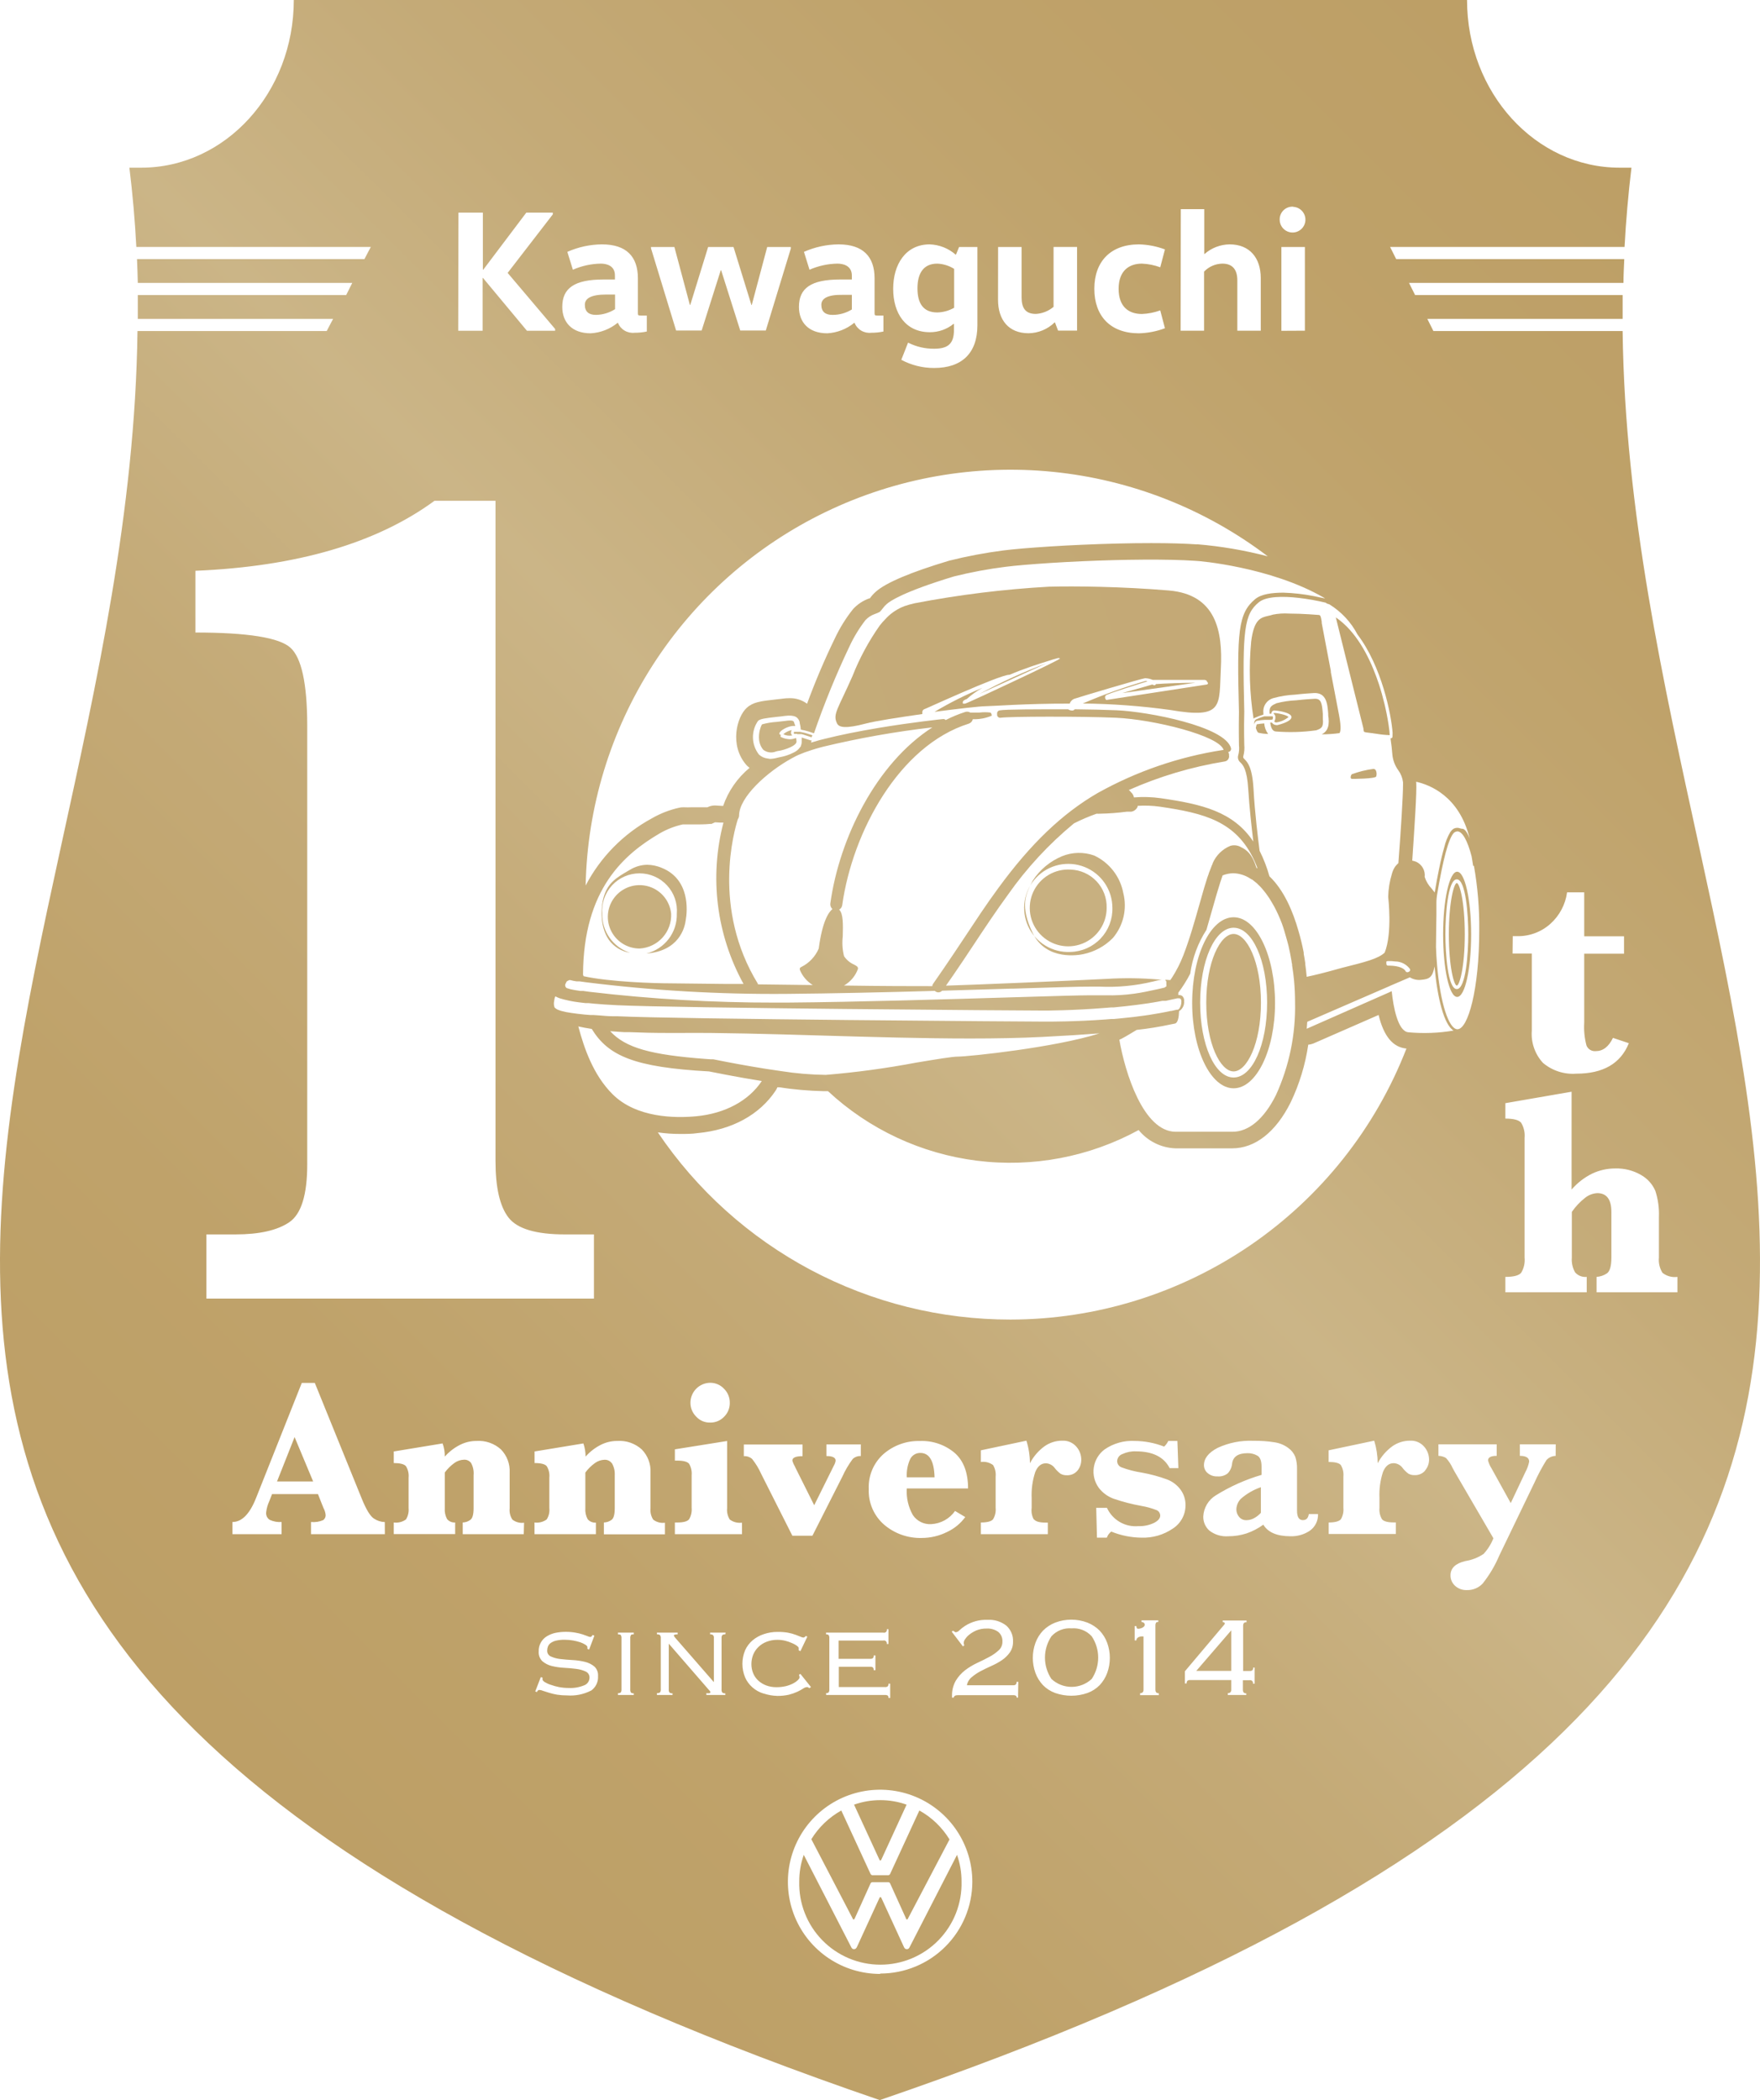 <svg width="280" height="334" viewBox="0 0 280 334" fill="none" xmlns="http://www.w3.org/2000/svg">
<path d="M166.865 93.308C159.694 93.709 152.558 94.59 145.504 95.945C144.966 96.064 144.434 96.213 143.912 96.391C142.864 96.786 141.911 97.397 141.116 98.184L140.863 98.456C140.537 98.781 140.232 99.128 139.951 99.493C138.192 101.991 136.738 104.689 135.62 107.53C133.28 112.842 132.436 113.579 133.173 115.072C133.494 115.702 134.552 115.915 137.747 115.072C139.213 114.675 142.951 114.103 146.737 113.56C146.724 113.476 146.724 113.391 146.737 113.308C146.723 113.208 146.741 113.107 146.788 113.018C146.835 112.929 146.909 112.857 147 112.813C147.116 112.813 158.738 107.433 160.534 107.317H160.612C162.884 106.347 165.156 105.62 166.661 105.155C167.224 104.961 167.758 104.806 168.273 104.67H168.448C168.516 104.67 168.535 104.67 168.554 104.67L168.603 104.728V104.796H168.545C168.176 105.061 165.706 106.27 161.136 108.422C158.602 109.624 153.748 111.892 153.515 111.912H153.311C153.243 111.912 153.204 111.912 153.175 111.863C153.168 111.848 153.164 111.831 153.164 111.815C153.164 111.798 153.168 111.781 153.175 111.766C153.175 111.766 153.175 111.718 153.175 111.698V111.65C153.175 111.427 153.573 111.252 153.816 111.165C154.568 110.485 155.395 109.894 156.282 109.401C153.657 110.482 151.116 111.755 148.679 113.211C152.485 112.707 155.961 112.319 156.758 112.319C157.728 112.319 163.195 111.883 170.176 111.902C170.233 111.738 170.322 111.587 170.439 111.459C170.556 111.331 170.697 111.227 170.856 111.156C171.399 110.952 181.652 107.898 182.186 107.859C182.601 107.876 183.009 107.968 183.39 108.131H191.653C191.915 108.199 192.012 108.257 191.993 108.364C191.993 108.364 192.206 108.567 192.177 108.693C192.148 108.819 192.07 108.858 191.915 108.877C191.478 108.955 176.176 111.301 176.021 111.32H175.963V111.272C175.891 111.203 175.84 111.116 175.816 111.02C175.792 110.924 175.796 110.823 175.827 110.729C175.867 110.655 175.924 110.591 175.993 110.542C176.062 110.494 176.141 110.461 176.225 110.448C177.031 110.089 180.4 109.023 182.546 108.354C182.456 108.317 182.361 108.297 182.264 108.296C178.859 109.283 175.519 110.481 172.263 111.883C176.909 111.932 181.546 112.276 186.148 112.91C194.75 114.393 193.915 112.27 194.226 106.328C194.537 100.385 193.478 94.539 185.934 93.909C178.39 93.279 171.011 93.201 166.865 93.308Z" fill="url(#paint0_linear_85_6)"/>
<path d="M126.668 117.408H126.523C126.246 117.51 125.954 117.566 125.658 117.573C125.188 117.555 124.726 117.443 124.299 117.244C124.275 117.235 124.252 117.222 124.233 117.204C124.215 117.186 124.2 117.165 124.19 117.141C124.179 117.118 124.174 117.092 124.175 117.066C124.175 117.04 124.181 117.015 124.192 116.992L124.251 116.856H124.134C124.109 116.849 124.086 116.837 124.065 116.822C124.045 116.806 124.028 116.786 124.015 116.763C124.002 116.741 123.994 116.716 123.991 116.69C123.988 116.664 123.991 116.638 123.998 116.613C124.124 116.138 125.27 115.576 125.94 115.479C126.122 115.44 126.311 115.44 126.493 115.479C126.493 115.353 126.493 115.247 126.425 115.188L126.367 115.004C126.299 114.742 126.251 114.587 125.658 114.587C125.44 114.59 125.223 114.61 125.008 114.645L123.581 114.81C122.789 114.858 122.005 114.988 121.241 115.198C121.046 115.382 120.114 117.719 121.435 119.25C121.723 119.471 122.065 119.61 122.425 119.654C122.785 119.699 123.15 119.646 123.484 119.502L123.814 119.425H123.872C124.843 119.279 126.736 118.601 126.717 117.951V117.893C126.697 117.786 126.688 117.612 126.668 117.408Z" fill="url(#paint1_linear_85_6)"/>
<path d="M127.503 116.439L127.251 116.39C127.108 116.381 126.966 116.381 126.824 116.39H126.581C126.493 116.386 126.406 116.386 126.319 116.39C126.298 116.441 126.287 116.496 126.287 116.55C126.287 116.605 126.298 116.66 126.319 116.71H126.62C126.67 116.691 126.725 116.691 126.775 116.71C126.775 116.71 126.775 116.71 126.843 116.759H127.571L128.328 117.001L129.125 117.263C129.125 117.166 129.212 117.059 129.251 116.943L128.464 116.681C128.212 116.594 127.862 116.507 127.503 116.439Z" fill="url(#paint2_linear_85_6)"/>
<path d="M218.509 122.285C217.329 122.439 216.169 122.725 215.053 123.138C214.983 123.22 214.932 123.316 214.903 123.42C214.875 123.524 214.869 123.633 214.887 123.739C214.91 123.783 214.945 123.819 214.988 123.843C215.032 123.867 215.081 123.878 215.13 123.875C215.13 123.875 218.859 123.875 218.946 123.477C219.044 123.157 219.02 122.811 218.878 122.508C218.839 122.444 218.785 122.39 218.721 122.351C218.657 122.312 218.584 122.289 218.509 122.285Z" fill="url(#paint3_linear_85_6)"/>
<path d="M202.518 97.748C202.276 97.827 202.029 97.892 201.78 97.942C200.556 98.223 199.508 98.466 199.051 102.014C198.664 106.111 198.791 110.241 199.43 114.306C199.487 114.244 199.557 114.194 199.634 114.161C200.074 113.958 200.528 113.79 200.993 113.657C200.993 113.569 200.993 113.463 200.993 113.385C200.932 112.862 201.062 112.334 201.36 111.899C201.658 111.464 202.104 111.152 202.615 111.02C203.73 110.712 204.877 110.53 206.033 110.477C206.033 110.477 207.178 110.331 209.004 110.225C211.043 110.109 211.188 111.98 211.305 113.482C211.305 113.725 211.305 113.947 211.363 114.17C211.528 115.828 210.955 116.439 210.275 116.788C211.224 116.788 212.171 116.723 213.111 116.594C213.237 116.323 213.441 115.925 213.023 113.686C212.8 112.503 212.276 109.808 211.722 106.9V106.706C211.062 103.235 210.373 99.648 210.275 99.096V98.902C210.169 98.175 210.091 97.826 209.839 97.806C209.839 97.806 207.217 97.583 205.071 97.583C204.217 97.527 203.358 97.582 202.518 97.748Z" fill="url(#paint4_linear_85_6)"/>
<path d="M216.946 116.197C217.004 116.449 217.004 116.449 217.917 116.555L218.975 116.701C219.675 116.819 220.382 116.891 221.092 116.914C221.092 116.652 221.024 116.051 220.907 115.247C220.569 113.053 220.052 110.891 219.363 108.78C219.247 108.422 219.111 108.034 218.965 107.646C217.752 104.331 215.722 100.375 212.518 98.194C212.839 99.484 216.703 115.082 216.907 115.838C216.907 115.974 216.926 116.109 216.946 116.197Z" fill="url(#paint5_linear_85_6)"/>
<path d="M124.62 116.769C125.062 116.995 125.569 117.064 126.056 116.962C125.978 116.909 125.916 116.834 125.878 116.746C125.84 116.659 125.828 116.562 125.843 116.468C125.85 116.34 125.89 116.217 125.959 116.109C125.464 116.212 125.003 116.438 124.62 116.769Z" fill="url(#paint6_linear_85_6)"/>
<path d="M93.045 48.472C93.045 49.577 93.676 50.081 94.812 50.081C95.89 50.064 96.942 49.748 97.851 49.17V46.843H96.443C93.987 46.843 93.045 47.483 93.045 48.472Z" fill="url(#paint7_linear_85_6)"/>
<path d="M130.668 48.472C130.668 49.577 131.3 50.081 132.436 50.081C133.525 50.087 134.595 49.788 135.523 49.218V46.892H134.106C131.639 46.843 130.668 47.483 130.668 48.472Z" fill="url(#paint8_linear_85_6)"/>
<path d="M166.457 105.504C162.81 106.868 159.263 108.488 155.845 110.351C157.272 109.711 159.195 108.829 161.088 107.956L166.457 105.504Z" fill="url(#paint9_linear_85_6)"/>
<path d="M190.177 108.587C188.4 108.587 185.187 108.693 183.885 108.8C183.873 108.85 183.845 108.896 183.804 108.929C183.764 108.962 183.714 108.981 183.662 108.984C183.541 108.962 183.423 108.923 183.313 108.868L181.973 109.255L178.545 110.225L190.177 108.587Z" fill="url(#paint10_linear_85_6)"/>
<path d="M149.116 49.693C150.058 49.669 150.978 49.413 151.796 48.947V42.762C150.991 42.255 150.067 41.967 149.116 41.928C146.902 41.928 145.961 43.479 145.961 45.854C145.961 48.229 146.864 49.693 149.116 49.693Z" fill="url(#paint11_linear_85_6)"/>
<path d="M146.427 231.075C146.092 231.067 145.762 231.153 145.475 231.325C145.188 231.497 144.956 231.746 144.805 232.044C144.388 232.954 144.201 233.953 144.262 234.953H148.679C148.615 232.374 147.864 231.081 146.427 231.075Z" fill="url(#paint12_linear_85_6)"/>
<path d="M174.069 136.06C172.407 135.469 170.586 135.51 168.952 136.177C167.046 136.971 165.424 138.323 164.302 140.054L164.146 140.365C163.234 142.119 162.204 144.097 164.302 148.411C166.486 152.899 171.749 151.872 172.341 151.746C174.131 151.374 175.77 150.48 177.05 149.177C177.873 148.206 178.453 147.053 178.742 145.814C179.03 144.575 179.02 143.285 178.71 142.051C178.471 140.756 177.924 139.536 177.117 138.494C176.31 137.452 175.265 136.618 174.069 136.06ZM170.312 151.397C168.91 151.469 167.519 151.119 166.319 150.394C165.118 149.669 164.163 148.601 163.576 147.328C162.989 146.055 162.798 144.636 163.027 143.254C163.256 141.871 163.894 140.589 164.86 139.573C165.826 138.556 167.075 137.852 168.445 137.551C169.816 137.251 171.245 137.367 172.549 137.885C173.853 138.403 174.971 139.3 175.76 140.459C176.548 141.618 176.971 142.987 176.972 144.388C177.019 146.199 176.344 147.955 175.095 149.269C173.846 150.583 172.126 151.349 170.312 151.397Z" fill="url(#paint13_linear_85_6)"/>
<path d="M170.312 138.3C169.088 138.226 167.87 138.521 166.817 139.146C165.763 139.772 164.922 140.699 164.402 141.808C163.883 142.916 163.709 144.155 163.903 145.364C164.097 146.572 164.651 147.695 165.492 148.585C166.333 149.476 167.422 150.094 168.619 150.359C169.816 150.624 171.065 150.523 172.204 150.071C173.343 149.618 174.32 148.835 175.007 147.821C175.695 146.808 176.061 145.612 176.06 144.388C176.104 142.82 175.524 141.298 174.446 140.157C173.369 139.016 171.882 138.348 170.312 138.3Z" fill="url(#paint14_linear_85_6)"/>
<path d="M44.071 235.612H49.819L46.867 228.554L44.071 235.612Z" fill="url(#paint15_linear_85_6)"/>
<path d="M196.255 173.083C199.896 173.083 202.848 166.976 202.848 159.511C202.848 152.046 199.935 145.881 196.255 145.881C192.575 145.881 189.663 151.998 189.663 159.511C189.663 167.024 192.624 173.083 196.255 173.083ZM196.255 147.548C199.246 147.548 201.586 152.783 201.586 159.463C201.586 166.142 199.246 171.367 196.255 171.367C193.265 171.367 190.934 166.132 190.934 159.463C190.934 152.793 193.274 147.548 196.255 147.548Z" fill="url(#paint16_linear_85_6)"/>
<path d="M231.762 140.442C231.335 140.442 230.5 143.351 230.5 148.595C230.5 153.84 231.335 156.748 231.762 156.748C232.19 156.748 233.034 153.84 233.034 148.595C233.034 143.351 232.199 140.442 231.762 140.442Z" fill="url(#paint17_linear_85_6)"/>
<path d="M231.821 138.639C230.587 138.639 229.587 143.098 229.587 148.595C229.587 154.092 230.558 158.551 231.821 158.551C233.083 158.551 234.044 154.092 234.044 148.595C234.044 143.098 233.054 138.639 231.821 138.639ZM231.762 157.301C230.325 157.301 229.947 151.61 229.947 148.576C229.947 145.541 230.325 139.851 231.762 139.851C233.199 139.851 233.588 145.541 233.588 148.576C233.588 151.61 233.209 157.301 231.762 157.301Z" fill="url(#paint18_linear_85_6)"/>
<path d="M105.288 138.028C104.554 137.715 103.766 137.547 102.968 137.534C101.992 137.548 101.039 137.826 100.21 138.338L99.987 138.465C98.045 139.599 96.802 140.345 96.103 142.468C95.588 144.039 95.346 147.315 96.88 149.497C97.278 150.04 97.78 150.499 98.356 150.849C98.933 151.198 99.573 151.43 100.239 151.533C98.928 151.112 97.789 150.28 96.991 149.16C96.193 148.04 95.779 146.693 95.812 145.318C95.746 144.5 95.85 143.677 96.118 142.901C96.386 142.125 96.812 141.413 97.369 140.81C97.927 140.206 98.603 139.725 99.356 139.396C100.109 139.066 100.922 138.896 101.744 138.896C102.566 138.896 103.379 139.066 104.133 139.396C104.886 139.725 105.562 140.206 106.119 140.81C106.677 141.413 107.103 142.125 107.371 142.901C107.639 143.677 107.743 144.5 107.677 145.318C107.717 146.769 107.257 148.19 106.373 149.343C105.489 150.495 104.235 151.309 102.822 151.649C108.036 151.261 108.949 147.538 109.094 146.336C109.376 144.785 109.754 139.841 105.288 138.028Z" fill="url(#paint19_linear_85_6)"/>
<path d="M203.11 114.888C203.799 114.78 204.446 114.488 204.984 114.044C204.799 113.705 203.11 113.376 202.702 113.395C202.654 113.395 202.644 113.395 202.644 113.395C202.644 113.395 202.644 113.482 202.644 113.54C202.722 113.588 202.787 113.655 202.831 113.735C202.875 113.815 202.898 113.905 202.896 113.996C202.926 114.257 202.864 114.521 202.722 114.742C202.765 114.802 202.825 114.847 202.894 114.873C202.963 114.899 203.038 114.904 203.11 114.888Z" fill="url(#paint20_linear_85_6)"/>
<path d="M202.518 114.17C202.526 114.087 202.51 114.002 202.469 113.928C202.311 113.918 202.152 113.918 201.993 113.928H201.12C200.701 114.049 200.292 114.202 199.896 114.384C199.772 114.436 199.671 114.533 199.615 114.655C199.589 114.709 199.566 114.764 199.547 114.82V114.878C199.547 114.956 199.547 115.033 199.547 115.111C199.542 115.175 199.542 115.24 199.547 115.305V115.217C199.557 115.147 199.577 115.079 199.605 115.014C199.624 114.967 199.646 114.921 199.673 114.878C199.731 114.769 199.828 114.686 199.945 114.645C200.347 114.559 200.757 114.507 201.168 114.49H202.032C202.166 114.482 202.299 114.466 202.43 114.442C202.478 114.358 202.508 114.266 202.518 114.17Z" fill="url(#paint21_linear_85_6)"/>
<path d="M210.45 114.267C210.45 114.064 210.45 113.86 210.45 113.657V113.55C210.324 111.834 210.178 111.136 209.237 111.136H209.12C207.537 111.223 206.489 111.349 206.207 111.378C205.152 111.423 204.104 111.579 203.081 111.844C202.392 112.154 201.896 112.377 201.974 113.308C201.974 113.366 201.974 113.443 201.974 113.511H202.256C202.261 113.395 202.294 113.282 202.353 113.182C202.397 113.125 202.453 113.079 202.517 113.046C202.58 113.012 202.65 112.993 202.722 112.988C203.081 112.988 205.071 113.249 205.411 113.86C205.443 113.918 205.459 113.983 205.459 114.049C205.459 114.115 205.443 114.18 205.411 114.238C205.178 114.781 203.702 115.208 203.256 115.314C203.185 115.328 203.113 115.328 203.042 115.314C202.904 115.311 202.769 115.274 202.649 115.206C202.529 115.138 202.427 115.043 202.353 114.927H202.071C202.178 115.654 202.392 116.274 202.945 116.332C205.094 116.508 207.256 116.446 209.392 116.148C210.188 115.867 210.596 115.702 210.45 114.267Z" fill="url(#paint22_linear_85_6)"/>
<path d="M106.774 145.318C106.678 144.347 106.301 143.424 105.69 142.662C105.079 141.9 104.26 141.332 103.332 141.026C102.403 140.72 101.406 140.69 100.46 140.939C99.515 141.188 98.663 141.706 98.007 142.429C97.35 143.153 96.919 144.051 96.764 145.015C96.609 145.979 96.738 146.967 97.135 147.859C97.532 148.751 98.18 149.509 98.999 150.041C99.819 150.572 100.776 150.855 101.754 150.854C103.152 150.776 104.463 150.151 105.402 149.115C106.342 148.079 106.835 146.715 106.774 145.318Z" fill="url(#paint23_linear_85_6)"/>
<path d="M199.993 115.188C199.916 115.188 199.896 115.285 199.848 115.528C199.833 115.609 199.813 115.69 199.789 115.77C199.925 116.197 200.061 116.487 200.207 116.536C200.713 116.655 201.231 116.72 201.751 116.73C201.386 116.242 201.17 115.66 201.129 115.053C200.748 115.075 200.369 115.12 199.993 115.188Z" fill="url(#paint24_linear_85_6)"/>
<path d="M196.255 170.398C198.352 170.398 200.605 166.006 200.605 159.472C200.605 152.938 198.352 148.537 196.255 148.537C194.158 148.537 191.905 152.929 191.905 159.472C191.905 166.016 194.158 170.398 196.255 170.398Z" fill="url(#paint25_linear_85_6)"/>
<path d="M144.262 309.997C144.019 309.997 143.893 309.851 143.796 309.628L140.232 301.873C140.184 301.795 140.145 301.708 140.067 301.708C139.989 301.708 139.941 301.795 139.902 301.873L136.339 309.628C136.232 309.851 136.106 309.997 135.863 309.997C135.62 309.997 135.504 309.851 135.397 309.628L127.872 294.999C127.391 296.353 127.148 297.78 127.154 299.217C127.106 300.939 127.405 302.653 128.033 304.258C128.66 305.863 129.603 307.326 130.807 308.561C132.01 309.796 133.449 310.778 135.039 311.448C136.629 312.118 138.337 312.464 140.062 312.464C141.788 312.464 143.496 312.118 145.086 311.448C146.675 310.778 148.114 309.796 149.318 308.561C150.521 307.326 151.464 305.863 152.092 304.258C152.719 302.653 153.018 300.939 152.971 299.217C152.976 297.78 152.733 296.353 152.252 294.999L144.737 309.628C144.611 309.89 144.504 309.997 144.262 309.997Z" fill="url(#paint26_linear_85_6)"/>
<path d="M140.057 295.901C140.135 295.901 140.174 295.814 140.222 295.736L144.232 287.011C141.528 286.055 138.577 286.055 135.873 287.011L139.892 295.736C139.931 295.814 139.97 295.901 140.057 295.901Z" fill="url(#paint27_linear_85_6)"/>
<path d="M195.877 265.742V259.295L190.313 265.742H195.877Z" fill="url(#paint28_linear_85_6)"/>
<path d="M258.142 52.65H228.043L227.073 50.711H258.142C258.142 49.451 258.142 48.191 258.142 46.93H225.131L224.16 44.992H258.278C258.278 43.731 258.356 42.471 258.405 41.211H222.121L221.15 39.272H258.453C258.673 35.11 259.039 30.909 259.55 26.669H257.667C244.268 26.669 233.393 14.726 233.393 0H46.74C46.74 14.726 35.876 26.669 22.467 26.669H20.584C21.108 30.886 21.467 35.074 21.69 39.272H58.994L57.974 41.211H21.797C21.855 42.471 21.894 43.731 21.923 44.992H56.042L55.071 46.93H21.923C21.923 48.191 21.923 49.451 21.923 50.711H52.993L51.974 52.65H21.875C20.389 167.538 -73.636 260.895 139.96 334C353.644 260.895 259.618 167.538 258.142 52.65ZM240.666 148.886H241.306C243.263 148.939 245.165 148.246 246.627 146.947C248.095 145.644 249.046 143.859 249.307 141.916H252.035V148.905H258.366V151.678H252.035V162.642C251.96 163.866 252.081 165.093 252.395 166.278C252.511 166.568 252.719 166.812 252.987 166.973C253.256 167.133 253.569 167.203 253.88 167.17C255.016 167.17 255.929 166.472 256.608 165.066L259.133 165.909C257.838 169.141 255.052 170.757 250.773 170.757C248.849 170.902 246.945 170.285 245.472 169.041C244.839 168.355 244.355 167.547 244.05 166.666C243.744 165.785 243.623 164.851 243.695 163.922V151.659H240.637L240.666 148.886ZM234.49 137.708C235.088 141.081 235.371 144.502 235.335 147.926C235.335 157.359 233.549 163.689 231.869 163.689H231.801C230.49 163.554 229.131 159.608 228.616 153.365C228.539 152.492 228.48 151.571 228.451 150.612C228.451 149.012 228.51 147.083 228.519 145.493C228.519 144.737 228.519 144.039 228.519 143.554C228.519 143.069 228.577 142.788 228.607 142.42C229.578 136.603 230.451 133.375 231.286 132.464C231.443 132.324 231.641 132.239 231.85 132.221C232.646 132.221 233.461 133.666 234.112 136.167C234.189 136.623 234.287 137.166 234.364 137.708H234.49ZM164.505 241.642C164.768 241.981 165.389 242.156 166.35 242.156H166.7V243.998H156.049V242.136C157.068 242.136 157.709 241.962 157.99 241.622C158.317 241.077 158.46 240.442 158.398 239.81V234.827C158.461 234.191 158.318 233.552 157.99 233.004C157.433 232.592 156.736 232.414 156.049 232.51V230.658L163.292 229.126C163.657 230.287 163.847 231.496 163.855 232.713C164.405 231.653 165.192 230.734 166.156 230.028C166.986 229.437 167.981 229.121 169.001 229.126C169.426 229.103 169.85 229.179 170.241 229.347C170.632 229.515 170.978 229.772 171.253 230.096C171.745 230.661 172.018 231.383 172.02 232.132C172.034 232.769 171.821 233.391 171.418 233.886C171.209 234.133 170.944 234.329 170.646 234.457C170.348 234.584 170.024 234.641 169.7 234.623C169.361 234.634 169.026 234.554 168.729 234.39C168.358 234.118 168.031 233.791 167.758 233.421C167.595 233.213 167.39 233.044 167.155 232.923C166.92 232.803 166.662 232.734 166.399 232.723C165.641 232.723 165.078 233.188 164.7 234.109C164.258 235.449 164.064 236.859 164.127 238.268V239.819C164.043 240.446 164.159 241.084 164.457 241.642H164.505ZM160.767 209.864C149.687 209.875 138.773 207.166 128.988 201.974C119.204 196.783 110.848 189.268 104.657 180.092C105.837 180.262 107.028 180.346 108.22 180.344C109.133 180.344 110.065 180.344 110.987 180.209C116.434 179.704 120.852 177.3 123.415 173.423C123.518 173.263 123.606 173.094 123.678 172.918H123.92C126.254 173.274 128.609 173.481 130.969 173.539H131.727C138.271 179.62 146.566 183.49 155.437 184.6C164.307 185.71 173.302 184.004 181.147 179.724C181.856 180.593 182.743 181.302 183.747 181.803C184.751 182.305 185.851 182.587 186.973 182.632H196.041C199.673 182.632 202.974 180.044 205.324 175.342C206.717 172.437 207.663 169.339 208.13 166.152C208.409 166.125 208.684 166.06 208.945 165.958L219.324 161.421C220.14 164.814 221.606 166.569 223.752 166.762C218.822 179.444 210.171 190.344 198.933 198.035C187.694 205.725 174.392 209.848 160.767 209.864ZM145.232 240.963C145.551 241.435 145.987 241.815 146.498 242.067C147.009 242.319 147.577 242.433 148.145 242.398C148.896 242.361 149.628 242.153 150.286 241.79C150.944 241.427 151.51 240.919 151.941 240.304L153.563 241.273C152.824 242.285 151.843 243.095 150.708 243.629C149.432 244.272 148.021 244.604 146.592 244.599C144.43 244.648 142.326 243.903 140.679 242.505C139.865 241.805 139.22 240.93 138.793 239.946C138.366 238.963 138.168 237.895 138.212 236.824C138.162 235.769 138.351 234.716 138.764 233.745C139.178 232.773 139.806 231.907 140.601 231.211C142.194 229.85 144.234 229.125 146.329 229.175C148.34 229.091 150.31 229.758 151.854 231.046C153.291 232.3 154.01 234.193 154.01 236.727H144.261C144.166 238.203 144.503 239.675 145.232 240.963ZM126.474 233.276L129.532 239.393L132.688 233.033C132.819 232.806 132.905 232.556 132.94 232.296C132.94 231.812 132.445 231.569 131.474 231.569V229.718H136.95V231.569C136.715 231.556 136.479 231.591 136.257 231.671C136.035 231.751 135.832 231.875 135.659 232.035C135.005 232.916 134.449 233.865 133.999 234.865L129.251 244.24H126.056L121.085 234.381C120.708 233.538 120.226 232.746 119.648 232.025C119.286 231.713 118.815 231.556 118.337 231.589V229.737H127.678V231.589C126.6 231.589 126.056 231.821 126.056 232.287C126.154 232.635 126.301 232.968 126.493 233.276H126.474ZM131.416 269.28C131.49 269.289 131.566 269.283 131.638 269.261C131.71 269.239 131.776 269.203 131.833 269.154C131.921 268.998 131.958 268.819 131.94 268.641V260.555C131.958 260.38 131.921 260.204 131.833 260.051C131.765 259.964 131.63 259.925 131.416 259.925V259.654H140.514C140.59 259.676 140.672 259.679 140.749 259.66C140.827 259.641 140.899 259.602 140.957 259.547C141.015 259.492 141.057 259.423 141.08 259.346C141.103 259.27 141.105 259.189 141.086 259.111H141.349V261.457H141.077C141.095 261.379 141.093 261.298 141.07 261.222C141.048 261.145 141.005 261.076 140.947 261.021C140.889 260.966 140.818 260.927 140.74 260.908C140.662 260.89 140.581 260.892 140.504 260.914H133.416V263.822H138.436C138.598 263.838 138.761 263.793 138.892 263.696C138.973 263.573 139.01 263.426 138.999 263.28H139.271V265.626H138.999C139.012 265.479 138.974 265.332 138.892 265.209C138.828 265.159 138.755 265.122 138.677 265.1C138.598 265.078 138.516 265.072 138.436 265.083H133.445V268.311H140.785C140.866 268.321 140.948 268.315 141.026 268.294C141.105 268.272 141.178 268.235 141.242 268.185C141.325 268.063 141.363 267.915 141.349 267.768H141.62V270.046H141.349C141.357 269.979 141.352 269.911 141.334 269.846C141.315 269.781 141.284 269.721 141.242 269.668C141.102 269.592 140.944 269.558 140.785 269.571H131.435L131.416 269.28ZM116.104 223.096C116.113 223.511 116.036 223.922 115.879 224.306C115.722 224.689 115.488 225.036 115.192 225.326C114.907 225.624 114.563 225.86 114.182 226.019C113.8 226.177 113.391 226.255 112.978 226.247C112.556 226.257 112.137 226.176 111.75 226.009C111.362 225.841 111.016 225.592 110.735 225.278C110.448 224.988 110.221 224.644 110.068 224.267C109.914 223.889 109.837 223.485 109.842 223.077C109.847 222.245 110.178 221.449 110.764 220.858C111.35 220.267 112.145 219.929 112.978 219.917C113.396 219.914 113.81 219.998 114.193 220.165C114.576 220.332 114.919 220.578 115.201 220.886C115.492 221.175 115.722 221.52 115.877 221.9C116.032 222.28 116.11 222.686 116.104 223.096ZM112.793 170.398C112.861 170.398 116.755 171.222 121.192 171.93C119.114 175.061 115.366 177.097 110.745 177.533C107.405 177.843 101.249 177.804 97.453 174.024C94.394 170.98 92.928 166.714 92.006 163.243C92.598 163.379 93.307 163.515 94.142 163.641C96.783 167.955 100.967 169.748 112.793 170.398ZM97.074 164L98.414 164.097L99.326 164.155H100.191C101.958 164.232 104.006 164.281 106.375 164.281H108.259C114.658 164.223 122.406 164.446 130.591 164.688C138.591 164.921 146.766 165.163 154.33 165.163C158.408 165.163 162.301 165.095 165.894 164.911C169.486 164.727 172.457 164.542 174.914 164.349C167.933 166.588 154.136 168.042 152.388 168.042C151.524 168.042 149.116 168.44 145.689 169.012C140.955 169.906 136.178 170.553 131.377 170.95C128.997 170.92 126.621 170.719 124.27 170.349C121.066 169.903 117.735 169.302 115.531 168.876L113.463 168.469H113.065L112.327 168.42C103.482 167.761 99.511 166.646 97.074 164ZM188.08 158.396C187.896 158.276 187.675 158.228 187.458 158.261C187.458 158.135 187.458 157.999 187.458 157.873C188.174 156.923 188.807 155.914 189.352 154.858C189.696 152.372 190.577 149.99 191.934 147.878C192.274 146.715 192.604 145.571 192.905 144.485C193.332 142.963 193.75 141.518 194.148 140.277C194.265 139.909 194.391 139.55 194.507 139.221C195.042 139.008 195.611 138.893 196.187 138.881C197.159 138.903 198.105 139.199 198.915 139.735L199.032 139.802L199.11 139.861H199.168C199.352 139.987 199.527 140.132 199.702 140.277L199.954 140.481L200.081 140.607C200.334 140.838 200.574 141.084 200.799 141.344L200.886 141.45C201.238 141.859 201.562 142.29 201.857 142.74C201.883 142.77 201.906 142.802 201.925 142.837C202.217 143.292 202.508 143.806 202.78 144.291C203.211 145.118 203.594 145.969 203.925 146.841C204.052 147.209 204.188 147.577 204.294 147.946C204.401 148.314 204.518 148.692 204.615 149.061C204.712 149.429 204.877 149.943 204.984 150.408C205.168 151.193 205.324 152.008 205.469 152.841C205.469 153.064 205.557 153.268 205.595 153.491L205.537 153.365C205.712 154.441 205.809 155.304 205.867 155.895C205.974 157.049 206.032 158.222 206.032 159.424C206.144 164.509 205.101 169.553 202.984 174.179C201.11 177.93 198.682 179.995 196.09 179.995H186.983C181.875 179.918 178.972 170.543 178.079 165.357L178.409 165.211C179.264 164.765 180.07 164.242 180.837 163.796C182.653 163.6 184.459 163.309 186.245 162.924L186.876 162.797C187.381 162.739 187.546 161.828 187.585 160.81C187.851 160.646 188.066 160.412 188.207 160.133C188.347 159.854 188.408 159.541 188.381 159.23C188.401 159.077 188.384 158.922 188.331 158.777C188.279 158.632 188.193 158.501 188.08 158.396ZM185.419 155.934C185.483 155.979 185.531 156.044 185.555 156.118V156.535C185.569 156.609 185.569 156.684 185.555 156.758C185.555 156.806 185.555 156.855 185.555 156.903C185.555 156.952 185.507 156.903 185.497 156.903C185.459 156.938 185.417 156.967 185.371 156.991C185.371 156.991 185.313 157.058 185.264 157.068L185.06 157.117L184.225 157.31C182.759 157.64 181.536 157.882 180.497 158.028C178.966 158.246 177.42 158.334 175.875 158.29H173.438C172.03 158.29 167.671 158.406 161.156 158.61C150.699 158.92 136.377 159.366 125.124 159.453H123.328C113.451 159.467 103.582 158.894 93.773 157.737L92.802 157.601H92.326L91.355 157.446C90.958 157.387 90.568 157.289 90.19 157.155C90.132 157.128 90.081 157.088 90.039 157.04C89.998 156.992 89.966 156.935 89.947 156.874C89.899 156.756 89.899 156.624 89.947 156.506L90.141 156.118C90.141 156.118 90.2 156.07 90.229 156.041L90.54 155.885C90.619 155.861 90.703 155.861 90.782 155.885C91.1 155.974 91.425 156.039 91.753 156.079H92.229L93.2 156.215C103.807 157.543 114.492 158.162 125.182 158.067C132.358 158.008 140.815 157.815 148.708 157.592L148.835 157.679C148.971 157.774 149.134 157.825 149.301 157.824C149.522 157.818 149.731 157.723 149.883 157.563L160.826 157.233H161.195C167.486 157.039 172.05 156.894 173.525 156.913H174.894C177.773 157.051 180.657 156.777 183.458 156.099L184.138 155.934L184.361 155.885L184.798 155.788H184.371C181.61 155.546 178.835 155.511 176.069 155.682C169.593 156.011 155.485 156.603 150.495 156.758L151.708 155.013C152.767 153.471 153.825 151.882 154.922 150.224C156.66 147.597 158.466 144.882 160.35 142.304C163.325 138.066 166.859 134.247 170.855 130.951C172.022 130.361 173.225 129.846 174.457 129.41C174.651 129.422 174.846 129.422 175.04 129.41C176.456 129.382 177.869 129.275 179.273 129.09H179.972C180.177 129.057 180.372 128.977 180.54 128.855C180.709 128.734 180.847 128.576 180.943 128.392C180.976 128.319 180.996 128.24 181.002 128.16C182.178 128.085 183.359 128.13 184.526 128.295C191.575 129.323 196.692 130.603 199.566 136.904C199.741 137.292 199.906 137.689 200.061 138.106L199.964 138.048H199.896C199.896 137.97 199.838 137.893 199.799 137.767C199.697 137.434 199.571 137.11 199.42 136.797C199.314 136.56 199.187 136.333 199.042 136.119C198.661 135.52 198.115 135.045 197.469 134.752C197.21 134.592 196.921 134.489 196.619 134.451C196.318 134.412 196.011 134.439 195.721 134.529C194.475 135.048 193.477 136.027 192.934 137.263C192.934 137.379 192.837 137.524 192.789 137.641L192.682 137.931C192.556 138.261 192.43 138.591 192.303 138.901C192.303 139.008 192.226 139.124 192.197 139.23L192.08 139.56C191.915 140.084 191.74 140.636 191.565 141.218C191.323 142.061 191.07 142.924 190.818 143.835C190.08 146.443 189.245 149.4 188.245 151.969C187.767 153.195 187.169 154.37 186.458 155.478C186.371 155.614 186.264 155.74 186.177 155.876L185.594 155.827H185.381L185.419 155.934ZM113.259 131C113.432 130.935 113.6 130.861 113.764 130.777L114.522 130.825H115.094C112.829 139.472 113.972 148.657 118.289 156.486H115.298L106.628 156.389C104.23 156.389 97.025 156.176 92.841 155.255L92.753 155.013C92.811 141.392 99.317 135.837 104.987 132.522C106.119 131.872 107.343 131.398 108.618 131.116C108.948 131.116 109.405 131.116 109.91 131.116H111.075C112.046 131.116 112.842 131.058 113.017 131.029H113.25L113.259 131ZM132.445 144.572C131.892 144.999 130.843 146.385 130.251 150.864C129.71 152.125 128.74 153.155 127.513 153.772L127.367 153.85C127.241 153.927 127.202 154.082 127.27 154.296C127.683 155.279 128.396 156.107 129.309 156.661L120.571 156.554C120.571 156.554 120.571 156.486 120.571 156.457C113.221 144.475 116.813 132.076 117.386 130.283C117.503 130.114 117.57 129.916 117.58 129.711C117.58 126.802 122.017 122.76 125.988 120.588C126.184 120.472 126.384 120.365 126.59 120.268L126.969 120.084C127.669 119.779 128.385 119.514 129.115 119.289C129.688 119.105 130.28 118.93 130.921 118.766C136.656 117.387 142.47 116.358 148.33 115.683C139.426 121.393 133.552 133.249 132.105 143.641C132.075 143.816 132.091 143.995 132.15 144.161C132.21 144.327 132.311 144.476 132.445 144.591V144.572ZM221.412 157.64L221.208 157.727L221.004 157.824L207.887 163.612L207.974 162.507L220.965 156.874L221.169 156.777L221.373 156.69L224.15 155.498L224.286 155.43C224.836 155.772 225.488 155.913 226.131 155.827C227.344 155.721 227.917 155.469 228.218 153.704C228.675 158.755 229.733 162.991 231.248 163.903C228.875 164.304 226.459 164.396 224.063 164.174C222.383 164.038 221.655 160.102 221.412 157.659V157.64ZM225.296 124.466C225.291 124.421 225.291 124.375 225.296 124.33C227.403 124.796 232.17 126.579 233.811 133.365C233.296 131.979 232.84 131.814 232.665 131.814C232.543 131.809 232.422 131.786 232.306 131.746C232.133 131.677 231.946 131.647 231.759 131.658C231.573 131.67 231.391 131.723 231.228 131.814C231.033 131.954 230.865 132.128 230.733 132.328C230.286 133.088 229.958 133.912 229.762 134.771C229.5 135.663 229.218 136.807 228.917 138.31C228.704 139.344 228.48 140.555 228.247 141.945C228.121 141.77 227.976 141.586 227.781 141.344C227.266 140.816 226.88 140.175 226.655 139.473C226.714 138.98 226.615 138.481 226.372 138.047C226.13 137.614 225.756 137.268 225.305 137.059C225.101 136.979 224.89 136.918 224.674 136.875C225.043 131.407 225.403 126.056 225.315 124.485L225.296 124.466ZM224.325 154.14C224.348 154.21 224.348 154.285 224.325 154.354C224.302 154.424 224.253 154.483 224.189 154.518L223.995 154.615C223.953 154.624 223.91 154.624 223.868 154.615C223.818 154.617 223.769 154.604 223.726 154.578C223.683 154.552 223.648 154.515 223.626 154.47C223.247 153.753 221.868 153.588 221.13 153.578H220.849C220.775 153.581 220.702 153.557 220.645 153.51C220.593 153.458 220.562 153.389 220.558 153.316V153.103C220.539 153.05 220.539 152.992 220.558 152.938C220.608 152.885 220.678 152.854 220.752 152.851C221.161 152.834 221.57 152.853 221.975 152.909C222.441 152.913 222.9 153.029 223.312 153.246C223.725 153.464 224.078 153.777 224.344 154.16L224.325 154.14ZM211.062 95.974L211.499 96.12C213.39 97.288 214.932 98.942 215.965 100.909C219.849 106.027 221.334 113.666 221.548 116.507C221.548 117.176 221.548 117.263 221.461 117.341C221.391 117.395 221.306 117.429 221.218 117.438C221.363 118.407 221.461 119.279 221.509 119.968C221.589 120.897 221.925 121.786 222.48 122.537C222.878 123.089 223.128 123.733 223.208 124.408C223.204 124.482 223.204 124.556 223.208 124.631V124.834C223.208 126.599 222.878 131.979 222.47 137.272L222.315 137.418C222.249 137.477 222.187 137.542 222.13 137.612L221.956 137.825C221.721 138.175 221.547 138.561 221.441 138.969C221.074 140.16 220.875 141.397 220.849 142.643C220.849 142.72 221.548 148.401 220.286 151.513C219.227 152.483 217.285 152.977 213.489 153.927C210.576 154.751 208.848 155.158 207.877 155.352V155.284C207.819 154.615 207.741 153.956 207.654 153.345V153.171C207.586 152.667 207.498 152.202 207.411 151.707C207.407 151.636 207.407 151.565 207.411 151.494C207.178 150.311 206.906 149.167 206.586 148.091C205.683 144.902 204.246 141.547 201.954 139.366C201.568 137.968 201.044 136.61 200.391 135.314C200.148 133.424 199.624 129.255 199.42 125.416C199.216 121.975 198.449 121.199 197.983 120.734C197.77 120.511 197.75 120.491 197.809 120.22C197.961 119.648 198.01 119.054 197.954 118.465C197.954 117.757 197.876 116.294 197.954 113.182C197.624 100.152 197.954 97.671 200.275 95.78C201.469 94.811 204.158 94.811 206.557 95.082C208.031 95.251 209.493 95.51 210.936 95.858L211.062 95.974ZM210.751 95.17C210.421 95.092 209.78 94.956 209.042 94.811C207.442 94.494 205.818 94.309 204.188 94.258C202.382 94.258 200.663 94.472 199.682 95.286C196.974 97.545 196.77 100.492 197.109 113.23C197.051 116.294 197.109 117.748 197.109 118.533C197.172 119.059 197.133 119.592 196.993 120.103C196.926 120.312 196.925 120.536 196.989 120.746C197.053 120.956 197.18 121.141 197.352 121.277C197.741 121.664 198.391 122.333 198.585 125.513C198.77 128.489 199.129 131.669 199.391 133.84C196.187 129.051 191.206 127.898 184.681 126.948C183.263 126.747 181.827 126.705 180.4 126.822C180.346 126.511 180.189 126.227 179.953 126.017L179.885 125.94C179.804 125.821 179.698 125.721 179.574 125.649C184.449 123.485 189.582 121.957 194.847 121.102C194.956 121.085 195.061 121.045 195.155 120.987C195.248 120.928 195.329 120.851 195.393 120.761C195.456 120.671 195.5 120.568 195.524 120.46C195.547 120.352 195.548 120.241 195.527 120.133V119.929C195.505 119.804 195.452 119.687 195.371 119.59H195.478C195.605 119.553 195.712 119.47 195.779 119.357C195.813 119.303 195.835 119.242 195.845 119.179C195.855 119.115 195.853 119.051 195.838 118.989C194.925 115.518 182.652 113.172 177.603 112.959C175.827 112.881 173.448 112.833 170.972 112.804C170.936 112.856 170.89 112.9 170.837 112.933C170.783 112.966 170.724 112.988 170.661 112.998H170.515C170.306 112.994 170.103 112.927 169.933 112.804C164.971 112.804 159.971 112.804 159.039 112.978C158.975 112.988 158.914 113.01 158.859 113.043C158.804 113.076 158.757 113.12 158.719 113.172C158.681 113.223 158.654 113.281 158.639 113.343C158.624 113.404 158.621 113.468 158.631 113.531V113.744C158.653 113.872 158.724 113.987 158.829 114.063C158.935 114.139 159.066 114.171 159.194 114.151C160.602 113.938 171.991 113.909 177.545 114.151C183.546 114.423 194.051 117.011 194.663 119.279H194.556C187.563 120.355 180.819 122.67 174.642 126.114C168.972 129.4 163.962 134.209 158.825 141.237C156.884 143.864 155.097 146.608 153.32 149.284C152.291 150.835 151.223 152.434 150.155 153.995L148.446 156.467C148.37 156.575 148.326 156.703 148.32 156.835C145.65 156.835 140.3 156.835 134.27 156.739C135.305 156.15 136.093 155.211 136.494 154.092V154.005C136.494 153.733 136.232 153.598 135.863 153.404C135.221 153.118 134.672 152.658 134.28 152.076C134.02 151.043 133.951 149.972 134.076 148.915C134.125 147.044 134.164 145.28 133.503 144.669C133.633 144.596 133.745 144.494 133.829 144.372C133.913 144.249 133.968 144.109 133.989 143.961C135.63 132.251 143.067 118.572 154.116 115.092C154.277 115.04 154.422 114.948 154.536 114.824C154.65 114.7 154.729 114.548 154.767 114.384H154.942C155.916 114.397 156.882 114.206 157.777 113.822C157.777 113.822 157.777 113.434 157.554 113.327C156.983 113.256 156.406 113.256 155.835 113.327H154.359C154.241 113.255 154.109 113.209 153.972 113.193C153.834 113.176 153.695 113.189 153.563 113.23C152.49 113.573 151.447 114.004 150.446 114.52C150.4 114.463 150.34 114.418 150.272 114.39C150.205 114.361 150.131 114.349 150.058 114.355C150.009 114.355 145.203 114.859 139.814 115.76C136.445 116.323 133.649 116.895 131.358 117.467C131.037 117.544 130.707 117.622 130.387 117.709C130.066 117.796 129.668 117.913 129.319 118.019L129.047 118.097V118L129.134 117.757H128.979L128.105 117.476L127.542 117.292C127.542 117.428 127.542 117.544 127.542 117.661C127.542 117.777 127.542 117.99 127.542 118.058C127.54 118.243 127.497 118.425 127.416 118.591C127.416 118.591 127.416 118.649 127.416 118.669C127.369 118.751 127.31 118.826 127.241 118.892C127.14 119.04 127.019 119.173 126.882 119.289C126.747 119.4 126.604 119.501 126.454 119.59L126.095 119.764C125.832 119.898 125.56 120.011 125.28 120.103L124.92 120.22L124.483 120.336C124.163 120.414 123.93 120.452 123.93 120.452L123.678 120.511C123.289 120.621 122.888 120.683 122.483 120.695C122.375 120.686 122.268 120.666 122.163 120.637C121.634 120.589 121.135 120.367 120.745 120.007C120.149 119.246 119.813 118.315 119.787 117.35C119.761 116.385 120.046 115.437 120.6 114.646C120.959 114.316 121.784 114.219 123.454 114.025C123.92 113.977 124.425 113.928 124.852 113.86C126.513 113.647 126.998 114.112 127.221 114.83C127.221 114.878 127.221 114.927 127.221 114.965C127.315 115.318 127.377 115.678 127.406 116.042C127.82 116.111 128.228 116.208 128.629 116.332L129.425 116.604H129.503C131.128 111.894 133.014 107.279 135.154 102.78C135.843 101.304 136.693 99.91 137.688 98.621C138.1 98.181 138.613 97.848 139.183 97.651C139.454 97.559 139.717 97.446 139.97 97.312C140.149 97.121 140.318 96.92 140.475 96.711C140.645 96.474 140.844 96.259 141.067 96.071C141.562 95.615 143.679 94.132 151.747 91.68C154.449 91.006 157.189 90.494 159.952 90.148C160.796 90.041 161.835 89.935 163 89.838C164.166 89.741 165.69 89.624 167.214 89.528C168.739 89.43 170.515 89.334 172.273 89.256C178.681 88.975 185.72 88.888 190.216 89.198C190.701 89.198 202.129 90.167 210.547 95.014C210.626 95.052 210.701 95.097 210.771 95.15L210.751 95.17ZM203.857 52.611V39.282H207.596V52.592L203.857 52.611ZM205.741 32.893C206.141 32.914 206.526 33.051 206.849 33.288C207.171 33.525 207.417 33.852 207.556 34.227C207.695 34.602 207.72 35.009 207.63 35.399C207.539 35.788 207.336 36.143 207.046 36.418C206.755 36.694 206.39 36.878 205.996 36.949C205.602 37.02 205.196 36.973 204.828 36.816C204.459 36.658 204.146 36.397 203.925 36.063C203.704 35.729 203.586 35.338 203.586 34.938C203.578 34.656 203.63 34.375 203.738 34.114C203.846 33.853 204.008 33.617 204.213 33.423C204.418 33.228 204.662 33.079 204.928 32.984C205.195 32.889 205.478 32.852 205.761 32.874L205.741 32.893ZM190.429 86.58C188.488 86.445 186.05 86.377 183.157 86.377C179.856 86.377 176.06 86.464 172.186 86.638C170.409 86.716 168.7 86.803 167.078 86.91C165.457 87.017 164.078 87.114 162.806 87.22C161.534 87.327 160.525 87.433 159.651 87.54C156.741 87.913 153.855 88.456 151.009 89.169C144.893 91.001 140.98 92.659 139.358 94.084C138.993 94.403 138.667 94.764 138.387 95.16H138.31C137.319 95.509 136.429 96.094 135.717 96.866C134.565 98.31 133.587 99.885 132.804 101.558C131.163 104.937 129.691 108.396 128.396 111.921C127.584 111.319 126.592 111.009 125.581 111.039C125.22 111.039 124.86 111.065 124.503 111.117L123.153 111.272C121.075 111.505 119.813 111.65 118.803 112.571C117.231 113.986 116.007 118.504 118.716 121.635L118.871 121.8C118.988 121.916 119.124 122.013 119.25 122.12C117.316 123.714 115.861 125.811 115.046 128.179L113.745 128.101C113.326 128.101 112.913 128.201 112.541 128.392H112.473C112.143 128.392 111.589 128.392 110.978 128.392H109.89C109.567 128.408 109.243 128.408 108.919 128.392H108.647C108.445 128.39 108.243 128.413 108.045 128.46C106.51 128.802 105.037 129.377 103.676 130.166C99.191 132.6 95.534 136.312 93.171 140.83C93.425 128.375 97.127 116.233 103.866 105.748C110.605 95.264 120.118 86.846 131.353 81.426C142.587 76.007 155.105 73.797 167.519 75.042C179.934 76.287 191.762 80.938 201.692 88.481C198.007 87.516 194.245 86.874 190.449 86.561L190.429 86.58ZM187.856 33.261H191.585V40.387H191.643C192.746 39.422 194.158 38.882 195.624 38.865C198.809 38.865 200.576 41.017 200.576 44.226V52.592H196.847V44.584C196.847 42.898 196.1 41.928 194.469 41.928C193.923 41.937 193.385 42.054 192.885 42.272C192.385 42.49 191.933 42.805 191.556 43.198V52.592H187.827L187.856 33.261ZM181.186 38.865C182.604 38.898 184.005 39.17 185.332 39.669L184.584 42.51C183.65 42.165 182.667 41.968 181.672 41.928C179.652 41.928 177.963 43.033 177.963 45.932C177.963 48.831 179.603 49.936 181.672 49.936C182.666 49.898 183.649 49.705 184.584 49.364L185.332 52.204C184.005 52.703 182.604 52.975 181.186 53.009C176.642 53.009 174.098 50.246 174.098 45.932C174.098 41.618 176.662 38.865 181.206 38.865H181.186ZM158.787 39.282H162.525V47.279C162.525 49.024 163.166 49.926 164.797 49.926C165.833 49.866 166.821 49.472 167.612 48.801V39.272H171.351V52.582H168.331L167.836 51.283H167.777C166.666 52.364 165.183 52.978 163.632 52.999C160.447 52.999 158.777 50.866 158.777 47.667L158.787 39.282ZM147.893 38.865C149.419 38.912 150.881 39.488 152.029 40.493H152.087L152.582 39.282H155.495V51.739C155.495 56.208 152.98 58.525 148.611 58.525C146.789 58.53 144.994 58.084 143.388 57.226L144.465 54.492C145.749 55.145 147.171 55.477 148.611 55.462C150.796 55.462 151.767 54.686 151.767 52.476V51.506H151.708C150.639 52.375 149.3 52.844 147.922 52.834C144.038 52.834 142.096 49.8 142.096 45.932C142.096 42.064 144.067 38.865 147.912 38.865H147.893ZM133.212 41.928C131.686 41.953 130.181 42.283 128.785 42.898L127.901 40.057C129.635 39.287 131.509 38.881 133.406 38.865C137.29 38.865 139.135 40.804 139.135 44.255V49.693C139.135 50.11 139.135 50.188 139.572 50.188H140.543V52.728C139.904 52.861 139.253 52.926 138.601 52.922C138.048 52.984 137.49 52.864 137.011 52.581C136.533 52.297 136.16 51.865 135.95 51.351H135.892C134.676 52.342 133.177 52.922 131.61 53.009C128.62 53.009 127.105 51.235 127.105 48.811C127.105 45.854 128.979 44.449 133.678 44.449H135.523V43.838C135.523 42.18 134.037 41.928 133.232 41.928H133.212ZM103.56 39.282H107.288L109.754 48.501H109.813L112.657 39.282H116.696L119.541 48.501H119.6L122.056 39.282H125.814V39.524L121.833 52.563H117.765L114.726 42.975H114.667L111.628 52.563H107.56L103.579 39.524L103.56 39.282ZM95.569 41.928C94.043 41.953 92.538 42.283 91.141 42.898L90.258 40.057C91.992 39.287 93.866 38.881 95.763 38.865C99.647 38.865 101.482 40.804 101.482 44.255V49.693C101.482 50.11 101.482 50.188 101.929 50.188H102.9V52.728C102.261 52.861 101.61 52.926 100.958 52.922C100.405 52.984 99.847 52.864 99.368 52.581C98.89 52.297 98.517 51.865 98.307 51.351H98.249C97.033 52.342 95.534 52.922 93.967 53.009C90.976 53.009 89.452 51.235 89.452 48.811C89.452 45.854 91.336 44.449 96.035 44.449H97.831V43.838C97.851 42.18 96.385 41.928 95.588 41.928H95.569ZM88.365 158.454C88.365 158.454 88.365 158.454 88.481 158.522C88.544 158.559 88.609 158.591 88.675 158.619L88.889 158.706L89.093 158.784C90.086 159.079 91.103 159.29 92.132 159.414L93.103 159.53H93.588L94.559 159.627C95.598 159.724 96.802 159.802 98.21 159.87C107.628 160.325 162.554 160.723 166.175 160.723C166.243 160.723 170.632 160.723 175.943 160.287L176.768 160.219H177.196L178.031 160.132L179.002 160.035C180.225 159.899 181.468 159.744 182.691 159.56L183.099 159.492L183.526 159.424L184.322 159.288L184.575 159.24L184.934 159.172H185.478L186.313 158.988L186.614 158.92L187.08 158.823L187.284 158.774H187.497C187.601 158.758 187.708 158.778 187.798 158.832C187.858 158.904 187.902 158.988 187.928 159.079C187.953 159.169 187.958 159.263 187.944 159.356C187.945 159.75 187.819 160.134 187.585 160.451C187.523 160.511 187.451 160.557 187.371 160.587H187.206L186.351 160.781H186.245C185.672 160.907 185.08 161.023 184.487 161.13L182.866 161.401L182.458 161.46L182.06 161.518L180.283 161.75L178.05 161.983L177.215 162.061H176.788L175.962 162.129C171.05 162.497 166.962 162.478 166.253 162.478C164.166 162.478 107.919 162.09 98.181 161.624H97.482C96.744 161.624 96.045 161.547 95.423 161.498L94.452 161.431H93.948L92.977 161.353C92.122 161.266 91.413 161.179 90.841 161.091C90.323 161.023 89.81 160.919 89.306 160.781C89.237 160.764 89.168 160.742 89.103 160.713C89.026 160.695 88.951 160.669 88.879 160.636C88.633 160.554 88.41 160.414 88.229 160.228C88.111 159.919 88.084 159.583 88.151 159.259C88.238 158.493 88.384 158.454 88.384 158.454H88.365ZM72.936 33.814H76.82V42.898H76.878L83.733 33.814H87.947V34.095L80.762 43.402L88.316 52.321V52.602H83.83L76.84 44.206H76.781V52.602H72.898L72.936 33.814ZM46.197 103.003C44.41 101.4 39.374 100.598 31.089 100.598V90.778C47.233 90.099 59.91 86.39 69.121 79.649H78.83V184.649C78.83 188.875 79.523 191.877 80.908 193.655C82.293 195.432 85.284 196.321 89.879 196.321H94.491V206.529H32.837V196.321H37.458C41.264 196.321 44.119 195.674 46.022 194.382C47.925 193.089 48.877 190.026 48.877 185.191V115.324C48.864 108.706 47.97 104.599 46.197 103.003ZM61.227 243.998H49.479V242.059C50.141 242.126 50.81 242.023 51.42 241.758C51.541 241.668 51.639 241.551 51.706 241.416C51.774 241.281 51.809 241.133 51.809 240.983C51.781 240.599 51.672 240.225 51.488 239.887L51.265 239.344L50.586 237.619H43.284L42.828 238.782C42.574 239.334 42.41 239.923 42.342 240.527C42.317 240.759 42.357 240.994 42.458 241.205C42.559 241.416 42.718 241.594 42.915 241.719C43.504 241.99 44.152 242.107 44.799 242.059V243.998H36.983V242.059C38.468 242.059 39.721 240.798 40.73 238.258L48.013 219.936H50.081L57.518 238.258C58.246 240.071 58.916 241.167 59.508 241.525C60.015 241.864 60.608 242.052 61.217 242.068L61.227 243.998ZM83.325 243.998H73.616V242.136C74.059 242.126 74.487 241.977 74.839 241.71C75.179 241.458 75.344 240.837 75.344 239.848V234.613C75.405 233.942 75.267 233.268 74.946 232.674C74.817 232.501 74.646 232.362 74.449 232.271C74.253 232.18 74.036 232.138 73.82 232.151C73.279 232.166 72.756 232.342 72.315 232.655C71.72 233.081 71.195 233.598 70.761 234.187V239.858C70.714 240.463 70.842 241.069 71.13 241.603C71.288 241.786 71.485 241.929 71.708 242.022C71.93 242.114 72.172 242.153 72.412 242.136V243.978H62.645V242.136C63.33 242.23 64.026 242.056 64.586 241.651C64.918 241.112 65.065 240.479 65.004 239.848V235.001C65.067 234.368 64.921 233.731 64.586 233.188C64.314 232.849 63.615 232.684 62.645 232.684V230.842L70.412 229.563C70.656 230.233 70.775 230.943 70.761 231.657C71.445 230.886 72.269 230.251 73.189 229.786C74.002 229.377 74.9 229.165 75.81 229.165C76.515 229.12 77.222 229.215 77.889 229.447C78.556 229.678 79.17 230.041 79.694 230.513C80.169 231.001 80.538 231.582 80.777 232.219C81.016 232.856 81.12 233.536 81.083 234.216V239.887C81.016 240.517 81.17 241.151 81.519 241.681C81.78 241.882 82.078 242.03 82.397 242.114C82.715 242.199 83.047 242.22 83.374 242.175L83.325 243.998ZM94.006 268.883C92.843 269.474 91.54 269.736 90.239 269.639C89.702 269.643 89.167 269.604 88.636 269.523C88.207 269.45 87.782 269.349 87.365 269.222C86.996 269.116 86.685 269.009 86.394 268.912C86.215 268.834 86.025 268.785 85.831 268.767C85.78 268.764 85.73 268.772 85.683 268.79C85.636 268.809 85.594 268.837 85.559 268.873C85.503 268.944 85.457 269.022 85.423 269.106L85.151 269.009L86.034 266.731L86.306 266.799C86.3 266.899 86.3 266.999 86.306 267.099C86.306 267.215 86.423 267.351 86.656 267.516C86.96 267.702 87.286 267.849 87.627 267.952C88.048 268.104 88.479 268.224 88.918 268.311C89.436 268.409 89.963 268.458 90.491 268.456C91.321 268.496 92.149 268.354 92.918 268.04C93.165 267.952 93.379 267.792 93.533 267.581C93.687 267.37 93.774 267.118 93.782 266.857C93.799 266.646 93.75 266.435 93.643 266.253C93.535 266.071 93.374 265.926 93.18 265.839C92.706 265.624 92.202 265.484 91.685 265.422C91.083 265.344 90.433 265.277 89.743 265.248C89.089 265.213 88.439 265.119 87.801 264.966C87.252 264.835 86.741 264.58 86.306 264.22C86.096 264.021 85.932 263.778 85.828 263.508C85.724 263.238 85.681 262.948 85.704 262.659C85.682 262.177 85.79 261.697 86.018 261.271C86.245 260.845 86.583 260.487 86.996 260.236C87.415 259.98 87.874 259.796 88.355 259.693C88.888 259.583 89.432 259.528 89.976 259.528C90.497 259.521 91.017 259.563 91.53 259.654C91.925 259.718 92.314 259.812 92.695 259.935L93.472 260.216C93.605 260.285 93.75 260.327 93.899 260.342C93.965 260.345 94.031 260.325 94.083 260.284C94.158 260.207 94.221 260.119 94.268 260.022L94.559 260.139L93.724 262.349L93.452 262.233C93.458 262.201 93.458 262.168 93.452 262.136C93.459 262.078 93.459 262.019 93.452 261.961C93.452 261.845 93.346 261.719 93.142 261.583C92.888 261.425 92.618 261.295 92.336 261.195C91.958 261.071 91.572 260.974 91.18 260.904C90.745 260.826 90.303 260.787 89.86 260.788C89.38 260.776 88.9 260.825 88.433 260.934C88.129 261.008 87.842 261.139 87.588 261.321C87.4 261.459 87.255 261.647 87.17 261.864C87.093 262.062 87.054 262.272 87.054 262.485C87.039 262.689 87.089 262.893 87.197 263.067C87.305 263.241 87.466 263.377 87.656 263.454C88.133 263.667 88.641 263.801 89.161 263.852C89.763 263.929 90.413 263.978 91.103 264.016C91.757 264.051 92.407 264.145 93.044 264.297C93.596 264.425 94.111 264.677 94.549 265.034C94.756 265.227 94.917 265.464 95.02 265.728C95.122 265.991 95.164 266.274 95.142 266.556C95.173 267.006 95.087 267.457 94.893 267.864C94.7 268.272 94.404 268.623 94.035 268.883H94.006ZM97.307 232.684C97.176 232.512 97.005 232.374 96.809 232.283C96.612 232.192 96.397 232.15 96.181 232.161C95.64 232.175 95.116 232.35 94.676 232.665C94.079 233.088 93.554 233.606 93.122 234.196V239.868C93.074 240.473 93.202 241.079 93.491 241.613C93.65 241.801 93.852 241.949 94.08 242.043C94.308 242.138 94.556 242.176 94.802 242.156V243.998H85.034V242.136C85.72 242.232 86.416 242.058 86.976 241.651C87.314 241.114 87.462 240.479 87.394 239.848V235.001C87.46 234.369 87.317 233.732 86.986 233.188C86.714 232.849 86.064 232.684 85.044 232.684V230.842L92.811 229.563C93.045 230.236 93.163 230.944 93.161 231.657C93.841 230.886 94.662 230.251 95.579 229.786C96.395 229.376 97.296 229.163 98.21 229.165C98.915 229.119 99.621 229.215 100.288 229.446C100.956 229.678 101.569 230.04 102.094 230.513C102.571 231 102.941 231.58 103.182 232.218C103.422 232.855 103.528 233.536 103.492 234.216V239.887C103.427 240.516 103.578 241.148 103.919 241.681C104.181 241.883 104.481 242.031 104.801 242.116C105.121 242.201 105.455 242.221 105.783 242.175V244.017H96.074V242.136C96.519 242.125 96.95 241.976 97.307 241.71C97.637 241.458 97.802 240.837 97.802 239.848V234.613C97.839 233.939 97.677 233.268 97.336 232.684H97.307ZM100.831 259.925C100.598 259.925 100.443 259.925 100.375 260.051C100.288 260.204 100.25 260.38 100.268 260.555V268.67C100.25 268.848 100.287 269.027 100.375 269.183C100.505 269.284 100.669 269.329 100.831 269.309V269.571H98.307V269.28C98.473 269.302 98.641 269.256 98.773 269.154C98.852 268.995 98.885 268.817 98.87 268.641V260.555C98.884 260.382 98.85 260.208 98.773 260.051C98.705 259.964 98.55 259.925 98.307 259.925V259.654H100.831V259.925ZM115.395 259.925C115.224 259.905 115.05 259.95 114.91 260.051C114.814 260.201 114.773 260.379 114.794 260.555V268.67C114.773 268.849 114.814 269.03 114.91 269.183C115.052 269.28 115.224 269.325 115.395 269.309V269.571H112.376V269.28C112.556 269.308 112.739 269.308 112.92 269.28C112.947 269.266 112.971 269.243 112.986 269.216C113.002 269.188 113.009 269.157 113.007 269.125C113.007 269.089 113.001 269.054 112.988 269.021C112.974 268.987 112.954 268.957 112.929 268.931L112.735 268.718L106.395 261.409V268.67C106.374 268.849 106.415 269.03 106.511 269.183C106.654 269.28 106.825 269.325 106.997 269.309V269.571H104.511V269.28C104.686 269.297 104.861 269.252 105.006 269.154C105.103 269.001 105.144 268.82 105.123 268.641V260.555C105.144 260.379 105.103 260.201 105.006 260.051C104.863 259.949 104.686 259.904 104.511 259.925V259.654H107.812V259.925C107.648 259.915 107.484 259.934 107.327 259.984C107.249 259.984 107.201 260.071 107.201 260.129C107.262 260.269 107.347 260.397 107.453 260.507L113.57 267.526V260.555C113.595 260.377 113.549 260.197 113.444 260.051C113.308 259.949 113.137 259.904 112.968 259.925V259.654H115.444L115.395 259.925ZM118.046 243.998H107.366V242.136H107.764C108.735 242.136 109.376 241.962 109.638 241.613C109.951 241.066 110.09 240.437 110.036 239.81V234.613C110.09 233.986 109.951 233.357 109.638 232.81C109.366 232.471 108.745 232.296 107.764 232.296H107.366V230.503L115.677 229.175V239.839C115.611 240.475 115.758 241.116 116.095 241.661C116.65 242.078 117.348 242.259 118.036 242.165L118.046 243.998ZM121.464 269.339C120.818 269.146 120.221 268.815 119.716 268.369C119.211 267.933 118.81 267.39 118.541 266.779C118.256 266.094 118.109 265.359 118.109 264.617C118.109 263.875 118.256 263.141 118.541 262.456C118.821 261.838 119.235 261.292 119.755 260.856C120.281 260.424 120.884 260.096 121.532 259.887C122.232 259.65 122.967 259.532 123.707 259.538C124.243 259.53 124.779 259.568 125.309 259.654C125.756 259.733 126.195 259.853 126.62 260.013C126.92 260.119 127.163 260.216 127.357 260.303C127.5 260.377 127.654 260.423 127.814 260.439C127.889 260.428 127.961 260.4 128.024 260.356C128.086 260.312 128.137 260.254 128.173 260.187L128.445 260.284L127.338 262.601L127.066 262.465C127.072 262.407 127.072 262.349 127.066 262.291V262.087C127.066 262.003 126.969 261.887 126.775 261.738C126.53 261.566 126.266 261.423 125.988 261.312C125.641 261.155 125.281 261.032 124.911 260.943C124.513 260.847 124.106 260.798 123.697 260.798C123.103 260.79 122.513 260.895 121.959 261.108C121.469 261.293 121.023 261.577 120.648 261.942C120.292 262.288 120.011 262.704 119.823 263.163C119.636 263.639 119.541 264.145 119.541 264.656C119.538 265.158 119.634 265.655 119.823 266.12C120.007 266.562 120.286 266.959 120.638 267.283C121.003 267.616 121.429 267.876 121.891 268.049C122.403 268.24 122.946 268.335 123.493 268.33C124.023 268.337 124.551 268.279 125.066 268.156C125.47 268.052 125.861 267.902 126.231 267.71C126.494 267.574 126.736 267.401 126.95 267.196C127.115 267.022 127.202 266.886 127.202 266.799C127.206 266.644 127.172 266.492 127.105 266.353L127.338 266.217L129.018 268.311L128.765 268.485C128.681 268.42 128.59 268.365 128.493 268.321C128.442 268.309 128.389 268.309 128.338 268.321C128.137 268.347 127.947 268.423 127.785 268.544C127.491 268.729 127.186 268.898 126.872 269.048C126.437 269.246 125.985 269.405 125.522 269.523C124.911 269.661 124.285 269.726 123.658 269.717C122.925 269.698 122.198 269.571 121.503 269.339H121.464ZM140.018 313.933C137.117 313.933 134.28 313.074 131.868 311.464C129.455 309.854 127.575 307.567 126.464 304.89C125.354 302.213 125.063 299.268 125.629 296.427C126.196 293.585 127.593 290.975 129.645 288.927C131.696 286.878 134.31 285.483 137.156 284.918C140.002 284.353 142.952 284.643 145.633 285.751C148.313 286.86 150.605 288.737 152.217 291.146C153.829 293.555 154.689 296.387 154.689 299.284C154.679 303.154 153.133 306.862 150.391 309.597C147.649 312.331 143.933 313.869 140.057 313.874L140.018 313.933ZM161.962 269.988H161.738C161.744 269.934 161.736 269.879 161.716 269.828C161.695 269.778 161.663 269.733 161.622 269.697C161.486 269.621 161.33 269.587 161.175 269.6H152.359C151.99 269.6 151.776 269.736 151.728 269.988H151.456V269.717C151.432 268.877 151.637 268.046 152.048 267.312C152.433 266.671 152.933 266.105 153.524 265.645C154.128 265.187 154.779 264.794 155.466 264.472C156.155 264.152 156.806 263.832 157.408 263.503C157.943 263.223 158.439 262.874 158.884 262.465C159.077 262.291 159.23 262.077 159.333 261.837C159.435 261.598 159.484 261.339 159.476 261.079C159.494 260.788 159.444 260.498 159.33 260.23C159.215 259.962 159.039 259.725 158.816 259.538C158.271 259.15 157.609 258.962 156.942 259.004C156.397 258.994 155.856 259.093 155.349 259.295C154.942 259.466 154.56 259.691 154.213 259.964C153.949 260.171 153.719 260.42 153.534 260.701C153.425 260.845 153.354 261.016 153.33 261.195C153.32 261.276 153.32 261.357 153.33 261.438L153.417 261.67L153.194 261.845L151.407 259.499L151.631 259.344L151.835 259.489C151.897 259.546 151.975 259.584 152.058 259.596C152.284 259.561 152.49 259.448 152.641 259.276C152.914 259.021 153.21 258.791 153.524 258.587C154.593 257.903 155.848 257.565 157.117 257.618C158.189 257.553 159.249 257.88 160.097 258.539C160.454 258.858 160.735 259.253 160.919 259.694C161.104 260.135 161.188 260.611 161.165 261.089C161.181 261.704 161.001 262.308 160.651 262.814C160.304 263.297 159.873 263.714 159.379 264.045C158.844 264.402 158.279 264.71 157.689 264.966C157.087 265.238 156.505 265.519 155.971 265.8C155.465 266.071 154.99 266.396 154.553 266.77C154.169 267.086 153.911 267.53 153.825 268.02H161.165C161.244 268.031 161.325 268.025 161.402 268.003C161.479 267.982 161.55 267.945 161.612 267.894C161.702 267.775 161.744 267.626 161.729 267.477H162L161.962 269.988ZM176.147 266.062C175.883 266.781 175.477 267.441 174.953 268.001C174.407 268.558 173.744 268.985 173.011 269.251C171.345 269.835 169.53 269.835 167.865 269.251C167.132 268.985 166.468 268.558 165.923 268.001C165.399 267.441 164.993 266.781 164.729 266.062C164.172 264.517 164.172 262.827 164.729 261.283C164.993 260.563 165.399 259.904 165.923 259.344C166.475 258.787 167.136 258.352 167.865 258.064C169.522 257.431 171.354 257.431 173.011 258.064C173.74 258.352 174.401 258.787 174.953 259.344C175.477 259.904 175.883 260.563 176.147 261.283C176.704 262.827 176.704 264.517 176.147 266.062ZM184.361 269.6H181.38V269.28C181.459 269.288 181.538 269.278 181.612 269.251C181.686 269.225 181.753 269.182 181.807 269.125C181.89 269.013 181.931 268.876 181.924 268.738V260.255H181.555C181.428 260.271 181.304 260.304 181.186 260.352C181.074 260.39 180.976 260.461 180.905 260.555C180.825 260.65 180.783 260.771 180.788 260.895H180.516V258.617H180.788C180.788 258.907 180.885 259.043 181.079 259.043C181.309 259.032 181.534 258.973 181.74 258.869C181.992 258.743 182.118 258.588 182.118 258.394C182.118 258.2 181.953 257.967 181.604 257.967V257.696H184.274V257.967C184.089 257.967 183.963 257.967 183.905 258.093C183.834 258.227 183.803 258.379 183.817 258.529V268.747C183.812 268.884 183.849 269.02 183.924 269.135C183.981 269.192 184.049 269.236 184.125 269.262C184.2 269.289 184.281 269.299 184.361 269.29V269.6ZM186.585 243.106C185.112 244.109 183.356 244.615 181.574 244.55C179.932 244.529 178.308 244.2 176.788 243.581C176.465 243.828 176.221 244.165 176.089 244.55H174.516L174.399 239.81H176.108C176.536 240.75 177.246 241.535 178.14 242.056C179.034 242.577 180.068 242.808 181.099 242.718C181.967 242.749 182.83 242.57 183.613 242.194C184.274 241.845 184.584 241.458 184.584 241.012C184.577 240.843 184.526 240.679 184.435 240.536C184.345 240.393 184.219 240.277 184.07 240.197C183.265 239.877 182.429 239.643 181.574 239.499C180.068 239.228 178.585 238.842 177.137 238.346C176.224 238.006 175.424 237.418 174.826 236.649C174.134 235.714 173.841 234.543 174.012 233.392C174.183 232.242 174.804 231.206 175.739 230.513C177.135 229.55 178.812 229.076 180.506 229.165C182.115 229.178 183.707 229.484 185.206 230.067C185.48 229.81 185.704 229.504 185.866 229.165H187.313L187.468 233.489H186.08C185.173 231.718 183.387 230.829 180.72 230.823C179.981 230.791 179.245 230.937 178.574 231.249C178.343 231.328 178.139 231.473 177.989 231.666C177.839 231.859 177.749 232.092 177.73 232.335C177.722 232.556 177.784 232.773 177.906 232.957C178.028 233.141 178.203 233.283 178.409 233.363C179.462 233.753 180.552 234.036 181.662 234.206C183.038 234.452 184.39 234.818 185.701 235.302C186.551 235.63 187.289 236.195 187.827 236.93C188.35 237.651 188.623 238.522 188.604 239.412C188.604 240.147 188.419 240.871 188.066 241.516C187.713 242.161 187.204 242.708 186.585 243.106ZM199.605 267.768H199.333C199.351 267.691 199.348 267.611 199.326 267.536C199.304 267.46 199.262 267.392 199.205 267.337C199.149 267.283 199.079 267.244 199.002 267.224C198.926 267.204 198.846 267.205 198.77 267.225H197.731V268.767C197.725 268.904 197.762 269.039 197.838 269.154C197.894 269.211 197.963 269.255 198.038 269.282C198.114 269.309 198.195 269.318 198.275 269.309V269.571H195.333V269.28C195.411 269.289 195.49 269.279 195.564 269.252C195.638 269.226 195.705 269.182 195.76 269.125C195.842 269.013 195.884 268.876 195.876 268.738V267.196H189.342C189.182 267.18 189.023 267.225 188.895 267.322C188.807 267.442 188.765 267.591 188.779 267.739H188.507V265.8L194.634 258.539L194.779 258.374C194.827 258.321 194.854 258.252 194.857 258.18C194.856 258.147 194.845 258.115 194.826 258.087C194.807 258.06 194.781 258.038 194.75 258.025C194.678 257.989 194.598 257.972 194.517 257.977V257.725H198.313V257.996C198.234 257.986 198.154 257.994 198.078 258.019C198.003 258.045 197.934 258.086 197.876 258.142C197.801 258.26 197.764 258.399 197.77 258.539V265.752H198.809C198.888 265.763 198.968 265.758 199.045 265.736C199.122 265.714 199.194 265.677 199.255 265.626C199.345 265.506 199.387 265.357 199.372 265.209H199.605V267.768ZM208.343 243.474C207.444 244.06 206.387 244.358 205.314 244.327C203.165 244.327 201.721 243.713 200.983 242.485C200.171 243.077 199.274 243.544 198.323 243.871C197.382 244.175 196.399 244.329 195.41 244.327C194.33 244.41 193.257 244.088 192.4 243.426C192.085 243.144 191.834 242.796 191.666 242.408C191.499 242.02 191.418 241.599 191.43 241.176C191.463 240.494 191.664 239.831 192.014 239.244C192.365 238.657 192.854 238.166 193.439 237.812C195.701 236.406 198.145 235.314 200.702 234.565V233.276C200.702 232.355 200.488 231.773 200.042 231.511C199.563 231.238 199.02 231.101 198.469 231.114C197.003 231.114 196.187 231.647 196.022 232.723C195.976 233.315 195.733 233.874 195.333 234.313C194.872 234.679 194.288 234.856 193.701 234.807C193.13 234.838 192.568 234.651 192.129 234.284C191.944 234.131 191.796 233.94 191.694 233.724C191.591 233.508 191.538 233.272 191.536 233.033C191.536 231.947 192.255 231.036 193.692 230.28C195.485 229.446 197.454 229.057 199.43 229.146C200.555 229.128 201.679 229.209 202.789 229.388C203.583 229.504 204.334 229.818 204.974 230.299C205.465 230.652 205.845 231.136 206.071 231.695C206.272 232.321 206.364 232.977 206.343 233.634V240.255C206.343 241.225 206.644 241.758 207.256 241.758C207.867 241.758 208.11 241.428 208.227 240.789H209.683C209.706 241.313 209.596 241.835 209.361 242.304C209.127 242.774 208.776 243.177 208.343 243.474ZM226.742 233.867C226.534 234.113 226.271 234.308 225.975 234.436C225.678 234.564 225.356 234.621 225.034 234.604C224.695 234.616 224.359 234.536 224.063 234.371C223.692 234.099 223.364 233.772 223.092 233.402C222.928 233.193 222.721 233.022 222.484 232.902C222.248 232.781 221.988 232.713 221.723 232.704C220.965 232.704 220.402 233.169 220.024 234.09C219.585 235.431 219.394 236.84 219.46 238.249V239.8C219.4 240.431 219.539 241.065 219.858 241.613C220.13 241.952 220.742 242.126 221.713 242.126H222.063V243.968H211.382V242.136C212.353 242.136 213.033 241.962 213.324 241.622C213.643 241.074 213.782 240.44 213.722 239.81V234.827C213.785 234.191 213.642 233.552 213.314 233.004C213.043 232.674 212.395 232.51 211.373 232.51V230.658L218.625 229.126C218.982 230.289 219.169 231.497 219.179 232.713C219.736 231.656 220.526 230.737 221.49 230.028C222.32 229.437 223.315 229.121 224.334 229.126C224.759 229.103 225.184 229.179 225.575 229.347C225.965 229.515 226.312 229.772 226.587 230.096C227.079 230.661 227.351 231.383 227.354 232.132C227.356 232.768 227.129 233.384 226.713 233.867H226.742ZM247.491 231.55C247.217 231.553 246.946 231.612 246.695 231.723C246.445 231.835 246.22 231.997 246.035 232.199C245.304 233.368 244.655 234.586 244.093 235.845L238.51 247.42C237.836 249.013 236.948 250.506 235.869 251.86C235.546 252.198 235.155 252.465 234.722 252.642C234.289 252.819 233.823 252.903 233.355 252.887C232.668 252.915 231.998 252.671 231.49 252.209C231.256 251.998 231.069 251.738 230.944 251.449C230.818 251.16 230.756 250.847 230.762 250.532C230.762 249.407 231.539 248.651 233.112 248.273C234.154 248.111 235.148 247.724 236.025 247.138C236.694 246.411 237.224 245.566 237.588 244.647L231.374 233.983L231.092 233.46C230.829 232.881 230.475 232.347 230.044 231.88C229.679 231.663 229.264 231.545 228.84 231.54V229.708H238.112V231.54C237.141 231.54 236.733 231.812 236.733 232.258C236.844 232.709 237.032 233.139 237.287 233.528L240.345 239.053L242.666 234.138C242.952 233.613 243.158 233.048 243.277 232.461C243.277 231.85 242.782 231.54 241.792 231.54V229.708H247.501L247.491 231.55ZM253.997 205.53V203.078C254.582 203.039 255.148 202.848 255.638 202.525C256.113 202.205 256.356 201.362 256.356 200.004V192.743C256.356 190.756 255.608 189.758 254.113 189.758C253.403 189.795 252.723 190.056 252.171 190.504C251.359 191.139 250.648 191.894 250.064 192.743V200.004C249.997 200.82 250.177 201.637 250.579 202.35C250.807 202.612 251.094 202.814 251.417 202.941C251.74 203.067 252.088 203.114 252.433 203.078V205.53H239.491V203.078C240.821 203.078 241.656 202.855 242.015 202.409C242.444 201.684 242.631 200.842 242.549 200.004V180.974C242.628 180.136 242.438 179.294 242.006 178.57C241.646 178.124 240.802 177.901 239.491 177.901V175.449L250.025 173.626V189.186C250.929 188.14 252.031 187.283 253.268 186.665C254.426 186.112 255.694 185.827 256.977 185.831C258.413 185.789 259.832 186.148 261.075 186.869C262.089 187.437 262.887 188.323 263.347 189.389C263.785 190.733 263.979 192.145 263.92 193.558V200.004C263.836 200.852 264.033 201.704 264.483 202.428C264.815 202.691 265.197 202.884 265.605 202.996C266.014 203.108 266.442 203.135 266.862 203.078V205.53H253.997Z" fill="url(#paint29_linear_85_6)"/>
<path d="M146.262 287.942L141.63 297.985C141.606 298.063 141.557 298.13 141.49 298.176C141.423 298.221 141.342 298.243 141.261 298.237H138.844C138.679 298.237 138.582 298.189 138.475 297.985L133.843 287.942C131.888 289.031 130.247 290.603 129.076 292.508L135.649 305.111C135.649 305.188 135.727 305.276 135.814 305.276C135.902 305.276 135.931 305.188 135.979 305.111L138.475 299.585C138.497 299.507 138.547 299.44 138.614 299.396C138.682 299.351 138.763 299.332 138.844 299.343H141.261C141.342 299.332 141.423 299.351 141.491 299.396C141.558 299.44 141.608 299.507 141.63 299.585L144.135 305.111C144.135 305.188 144.213 305.276 144.3 305.276C144.388 305.276 144.417 305.188 144.456 305.111L151.058 292.547C149.886 290.622 148.233 289.035 146.262 287.942Z" fill="url(#paint30_linear_85_6)"/>
<path d="M170.477 258.975C169.882 258.925 169.283 259.013 168.727 259.231C168.172 259.45 167.674 259.794 167.273 260.235C166.602 261.24 166.244 262.421 166.244 263.629C166.244 264.836 166.602 266.017 167.273 267.022C168.143 267.831 169.288 268.281 170.477 268.281C171.666 268.281 172.811 267.831 173.681 267.022C174.352 266.017 174.71 264.836 174.71 263.629C174.71 262.421 174.352 261.24 173.681 260.235C173.28 259.794 172.782 259.45 172.226 259.231C171.671 259.013 171.072 258.925 170.477 258.975Z" fill="url(#paint31_linear_85_6)"/>
<path d="M196.692 240.042C196.691 240.477 196.842 240.899 197.119 241.235C197.257 241.407 197.434 241.544 197.634 241.637C197.835 241.729 198.054 241.774 198.275 241.768C198.695 241.771 199.109 241.667 199.479 241.467C199.901 241.246 200.279 240.951 200.595 240.595V236.523C199.433 236.922 198.358 237.541 197.43 238.346C196.978 238.798 196.715 239.404 196.692 240.042Z" fill="url(#paint32_linear_85_6)"/>
<defs>
<linearGradient id="paint0_linear_85_6" x1="-542.287" y1="2463.44" x2="1451.93" y2="1853.32" gradientUnits="userSpaceOnUse">
<stop stop-color="#BD9F66"/>
<stop offset="0.17" stop-color="#BFA26A"/>
<stop offset="0.35" stop-color="#C4AA77"/>
<stop offset="0.5" stop-color="#CBB587"/>
<stop offset="0.65" stop-color="#C4AA77"/>
<stop offset="0.83" stop-color="#BFA26A"/>
<stop offset="1" stop-color="#BD9F66"/>
</linearGradient>
<linearGradient id="paint1_linear_85_6" x1="-5741.96" y1="8392.53" x2="9087.99" y2="-2195.45" gradientUnits="userSpaceOnUse">
<stop stop-color="#BD9F66"/>
<stop offset="0.17" stop-color="#BFA26A"/>
<stop offset="0.35" stop-color="#C4AA77"/>
<stop offset="0.5" stop-color="#CBB587"/>
<stop offset="0.65" stop-color="#C4AA77"/>
<stop offset="0.83" stop-color="#BFA26A"/>
<stop offset="1" stop-color="#BD9F66"/>
</linearGradient>
<linearGradient id="paint2_linear_85_6" x1="-11918.2" y1="48545.2" x2="30588.6" y2="37953.3" gradientUnits="userSpaceOnUse">
<stop stop-color="#BD9F66"/>
<stop offset="0.17" stop-color="#BFA26A"/>
<stop offset="0.35" stop-color="#C4AA77"/>
<stop offset="0.5" stop-color="#CBB587"/>
<stop offset="0.65" stop-color="#C4AA77"/>
<stop offset="0.83" stop-color="#BFA26A"/>
<stop offset="1" stop-color="#BD9F66"/>
</linearGradient>
<linearGradient id="paint3_linear_85_6" x1="-11318.3" y1="35649.6" x2="18025.6" y2="26157.1" gradientUnits="userSpaceOnUse">
<stop stop-color="#BD9F66"/>
<stop offset="0.17" stop-color="#BFA26A"/>
<stop offset="0.35" stop-color="#C4AA77"/>
<stop offset="0.5" stop-color="#CBB587"/>
<stop offset="0.65" stop-color="#C4AA77"/>
<stop offset="0.83" stop-color="#BFA26A"/>
<stop offset="1" stop-color="#BD9F66"/>
</linearGradient>
<linearGradient id="paint4_linear_85_6" x1="-3176.96" y1="3152.9" x2="942.272" y2="-1451.75" gradientUnits="userSpaceOnUse">
<stop stop-color="#BD9F66"/>
<stop offset="0.17" stop-color="#BFA26A"/>
<stop offset="0.35" stop-color="#C4AA77"/>
<stop offset="0.5" stop-color="#CBB587"/>
<stop offset="0.65" stop-color="#C4AA77"/>
<stop offset="0.83" stop-color="#BFA26A"/>
<stop offset="1" stop-color="#BD9F66"/>
</linearGradient>
<linearGradient id="paint5_linear_85_6" x1="-5634.56" y1="3316.13" x2="-2055.56" y2="-3245.53" gradientUnits="userSpaceOnUse">
<stop stop-color="#BD9F66"/>
<stop offset="0.17" stop-color="#BFA26A"/>
<stop offset="0.35" stop-color="#C4AA77"/>
<stop offset="0.5" stop-color="#CBB587"/>
<stop offset="0.65" stop-color="#C4AA77"/>
<stop offset="0.83" stop-color="#BFA26A"/>
<stop offset="1" stop-color="#BD9F66"/>
</linearGradient>
<linearGradient id="paint6_linear_85_6" x1="-24488.6" y1="47177.3" x2="48504.3" y2="8841.84" gradientUnits="userSpaceOnUse">
<stop stop-color="#BD9F66"/>
<stop offset="0.17" stop-color="#BFA26A"/>
<stop offset="0.35" stop-color="#C4AA77"/>
<stop offset="0.5" stop-color="#CBB587"/>
<stop offset="0.65" stop-color="#C4AA77"/>
<stop offset="0.83" stop-color="#BFA26A"/>
<stop offset="1" stop-color="#BD9F66"/>
</linearGradient>
<linearGradient id="paint7_linear_85_6" x1="-8345.7" y1="15179" x2="12748.3" y2="3246.58" gradientUnits="userSpaceOnUse">
<stop stop-color="#BD9F66"/>
<stop offset="0.17" stop-color="#BFA26A"/>
<stop offset="0.35" stop-color="#C4AA77"/>
<stop offset="0.5" stop-color="#CBB587"/>
<stop offset="0.65" stop-color="#C4AA77"/>
<stop offset="0.83" stop-color="#BFA26A"/>
<stop offset="1" stop-color="#BD9F66"/>
</linearGradient>
<linearGradient id="paint8_linear_85_6" x1="-9346.96" y1="17357.8" x2="11778.9" y2="5695.09" gradientUnits="userSpaceOnUse">
<stop stop-color="#BD9F66"/>
<stop offset="0.17" stop-color="#BFA26A"/>
<stop offset="0.35" stop-color="#C4AA77"/>
<stop offset="0.5" stop-color="#CBB587"/>
<stop offset="0.65" stop-color="#C4AA77"/>
<stop offset="0.83" stop-color="#BFA26A"/>
<stop offset="1" stop-color="#BD9F66"/>
</linearGradient>
<linearGradient id="paint9_linear_85_6" x1="-3785.51" y1="10402.8" x2="7207.27" y2="6187.07" gradientUnits="userSpaceOnUse">
<stop stop-color="#BD9F66"/>
<stop offset="0.17" stop-color="#BFA26A"/>
<stop offset="0.35" stop-color="#C4AA77"/>
<stop offset="0.5" stop-color="#CBB587"/>
<stop offset="0.65" stop-color="#C4AA77"/>
<stop offset="0.83" stop-color="#BFA26A"/>
<stop offset="1" stop-color="#BD9F66"/>
</linearGradient>
<linearGradient id="paint10_linear_85_6" x1="-3702.87" y1="32662.8" x2="7642.76" y2="31321.1" gradientUnits="userSpaceOnUse">
<stop stop-color="#BD9F66"/>
<stop offset="0.17" stop-color="#BFA26A"/>
<stop offset="0.35" stop-color="#C4AA77"/>
<stop offset="0.5" stop-color="#CBB587"/>
<stop offset="0.65" stop-color="#C4AA77"/>
<stop offset="0.83" stop-color="#BFA26A"/>
<stop offset="1" stop-color="#BD9F66"/>
</linearGradient>
<linearGradient id="paint11_linear_85_6" x1="-8185.69" y1="7639.05" x2="2013.77" y2="-3756.8" gradientUnits="userSpaceOnUse">
<stop stop-color="#BD9F66"/>
<stop offset="0.17" stop-color="#BFA26A"/>
<stop offset="0.35" stop-color="#C4AA77"/>
<stop offset="0.5" stop-color="#CBB587"/>
<stop offset="0.65" stop-color="#C4AA77"/>
<stop offset="0.83" stop-color="#BFA26A"/>
<stop offset="1" stop-color="#BD9F66"/>
</linearGradient>
<linearGradient id="paint12_linear_85_6" x1="-4819.72" y1="6972.16" x2="14793.2" y2="-7447.24" gradientUnits="userSpaceOnUse">
<stop stop-color="#BD9F66"/>
<stop offset="0.17" stop-color="#BFA26A"/>
<stop offset="0.35" stop-color="#C4AA77"/>
<stop offset="0.5" stop-color="#CBB587"/>
<stop offset="0.65" stop-color="#C4AA77"/>
<stop offset="0.83" stop-color="#BFA26A"/>
<stop offset="1" stop-color="#BD9F66"/>
</linearGradient>
<linearGradient id="paint13_linear_85_6" x1="-2228.99" y1="2949.3" x2="2602.51" y2="-1176.2" gradientUnits="userSpaceOnUse">
<stop stop-color="#BD9F66"/>
<stop offset="0.17" stop-color="#BFA26A"/>
<stop offset="0.35" stop-color="#C4AA77"/>
<stop offset="0.5" stop-color="#CBB587"/>
<stop offset="0.65" stop-color="#C4AA77"/>
<stop offset="0.83" stop-color="#BFA26A"/>
<stop offset="1" stop-color="#BD9F66"/>
</linearGradient>
<linearGradient id="paint14_linear_85_6" x1="-2942.98" y1="3855.35" x2="3480.52" y2="-1528.57" gradientUnits="userSpaceOnUse">
<stop stop-color="#BD9F66"/>
<stop offset="0.17" stop-color="#BFA26A"/>
<stop offset="0.35" stop-color="#C4AA77"/>
<stop offset="0.5" stop-color="#CBB587"/>
<stop offset="0.65" stop-color="#C4AA77"/>
<stop offset="0.83" stop-color="#BFA26A"/>
<stop offset="1" stop-color="#BD9F66"/>
</linearGradient>
<linearGradient id="paint15_linear_85_6" x1="-1262.84" y1="1593.84" x2="10023.2" y2="-10041.1" gradientUnits="userSpaceOnUse">
<stop stop-color="#BD9F66"/>
<stop offset="0.17" stop-color="#BFA26A"/>
<stop offset="0.35" stop-color="#C4AA77"/>
<stop offset="0.5" stop-color="#CBB587"/>
<stop offset="0.65" stop-color="#C4AA77"/>
<stop offset="0.83" stop-color="#BFA26A"/>
<stop offset="1" stop-color="#BD9F66"/>
</linearGradient>
<linearGradient id="paint16_linear_85_6" x1="-2844.12" y1="1889.49" x2="-307.248" y2="-2504.9" gradientUnits="userSpaceOnUse">
<stop stop-color="#BD9F66"/>
<stop offset="0.17" stop-color="#BFA26A"/>
<stop offset="0.35" stop-color="#C4AA77"/>
<stop offset="0.5" stop-color="#CBB587"/>
<stop offset="0.65" stop-color="#C4AA77"/>
<stop offset="0.83" stop-color="#BFA26A"/>
<stop offset="1" stop-color="#BD9F66"/>
</linearGradient>
<linearGradient id="paint17_linear_85_6" x1="-17950" y1="3515.34" x2="-16200.7" y2="-5935.4" gradientUnits="userSpaceOnUse">
<stop stop-color="#BD9F66"/>
<stop offset="0.17" stop-color="#BFA26A"/>
<stop offset="0.35" stop-color="#C4AA77"/>
<stop offset="0.5" stop-color="#CBB587"/>
<stop offset="0.65" stop-color="#C4AA77"/>
<stop offset="0.83" stop-color="#BFA26A"/>
<stop offset="1" stop-color="#BD9F66"/>
</linearGradient>
<linearGradient id="paint18_linear_85_6" x1="-10147.7" y1="2909.41" x2="-8155.76" y2="-4563.6" gradientUnits="userSpaceOnUse">
<stop stop-color="#BD9F66"/>
<stop offset="0.17" stop-color="#BFA26A"/>
<stop offset="0.35" stop-color="#C4AA77"/>
<stop offset="0.5" stop-color="#CBB587"/>
<stop offset="0.65" stop-color="#C4AA77"/>
<stop offset="0.83" stop-color="#BFA26A"/>
<stop offset="1" stop-color="#BD9F66"/>
</linearGradient>
<linearGradient id="paint19_linear_85_6" x1="-1946.74" y1="2559.83" x2="3649.36" y2="-2339.4" gradientUnits="userSpaceOnUse">
<stop stop-color="#BD9F66"/>
<stop offset="0.17" stop-color="#BFA26A"/>
<stop offset="0.35" stop-color="#C4AA77"/>
<stop offset="0.5" stop-color="#CBB587"/>
<stop offset="0.65" stop-color="#C4AA77"/>
<stop offset="0.83" stop-color="#BFA26A"/>
<stop offset="1" stop-color="#BD9F66"/>
</linearGradient>
<linearGradient id="paint20_linear_85_6" x1="-19867.2" y1="37176.6" x2="24436.7" y2="13285.4" gradientUnits="userSpaceOnUse">
<stop stop-color="#BD9F66"/>
<stop offset="0.17" stop-color="#BFA26A"/>
<stop offset="0.35" stop-color="#C4AA77"/>
<stop offset="0.5" stop-color="#CBB587"/>
<stop offset="0.65" stop-color="#C4AA77"/>
<stop offset="0.83" stop-color="#BFA26A"/>
<stop offset="1" stop-color="#BD9F66"/>
</linearGradient>
<linearGradient id="paint21_linear_85_6" x1="-15415.7" y1="39999.1" x2="23588.5" y2="24769.8" gradientUnits="userSpaceOnUse">
<stop stop-color="#BD9F66"/>
<stop offset="0.17" stop-color="#BFA26A"/>
<stop offset="0.35" stop-color="#C4AA77"/>
<stop offset="0.5" stop-color="#CBB587"/>
<stop offset="0.65" stop-color="#C4AA77"/>
<stop offset="0.83" stop-color="#BFA26A"/>
<stop offset="1" stop-color="#BD9F66"/>
</linearGradient>
<linearGradient id="paint22_linear_85_6" x1="-5394.23" y1="10781.7" x2="6957.63" y2="4332.72" gradientUnits="userSpaceOnUse">
<stop stop-color="#BD9F66"/>
<stop offset="0.17" stop-color="#BFA26A"/>
<stop offset="0.35" stop-color="#C4AA77"/>
<stop offset="0.5" stop-color="#CBB587"/>
<stop offset="0.65" stop-color="#C4AA77"/>
<stop offset="0.83" stop-color="#BFA26A"/>
<stop offset="1" stop-color="#BD9F66"/>
</linearGradient>
<linearGradient id="paint23_linear_85_6" x1="-2647.7" y1="3470.07" x2="5137.47" y2="-3068.92" gradientUnits="userSpaceOnUse">
<stop stop-color="#BD9F66"/>
<stop offset="0.17" stop-color="#BFA26A"/>
<stop offset="0.35" stop-color="#C4AA77"/>
<stop offset="0.5" stop-color="#CBB587"/>
<stop offset="0.65" stop-color="#C4AA77"/>
<stop offset="0.83" stop-color="#BFA26A"/>
<stop offset="1" stop-color="#BD9F66"/>
</linearGradient>
<linearGradient id="paint24_linear_85_6" x1="-23346.7" y1="32913.5" x2="21674.9" y2="587.997" gradientUnits="userSpaceOnUse">
<stop stop-color="#BD9F66"/>
<stop offset="0.17" stop-color="#BFA26A"/>
<stop offset="0.35" stop-color="#C4AA77"/>
<stop offset="0.5" stop-color="#CBB587"/>
<stop offset="0.65" stop-color="#C4AA77"/>
<stop offset="0.83" stop-color="#BFA26A"/>
<stop offset="1" stop-color="#BD9F66"/>
</linearGradient>
<linearGradient id="paint25_linear_85_6" x1="-4382.81" y1="2310.6" x2="-1561.19" y2="-3642.57" gradientUnits="userSpaceOnUse">
<stop stop-color="#BD9F66"/>
<stop offset="0.17" stop-color="#BFA26A"/>
<stop offset="0.35" stop-color="#C4AA77"/>
<stop offset="0.5" stop-color="#CBB587"/>
<stop offset="0.65" stop-color="#C4AA77"/>
<stop offset="0.83" stop-color="#BFA26A"/>
<stop offset="1" stop-color="#BD9F66"/>
</linearGradient>
<linearGradient id="paint26_linear_85_6" x1="-315" y1="900.139" x2="3603.26" y2="-1324.45" gradientUnits="userSpaceOnUse">
<stop stop-color="#BD9F66"/>
<stop offset="0.17" stop-color="#BFA26A"/>
<stop offset="0.35" stop-color="#C4AA77"/>
<stop offset="0.5" stop-color="#CBB587"/>
<stop offset="0.65" stop-color="#C4AA77"/>
<stop offset="0.83" stop-color="#BFA26A"/>
<stop offset="1" stop-color="#BD9F66"/>
</linearGradient>
<linearGradient id="paint27_linear_85_6" x1="-1445.85" y1="1751.88" x2="6843.47" y2="-6246.6" gradientUnits="userSpaceOnUse">
<stop stop-color="#BD9F66"/>
<stop offset="0.17" stop-color="#BFA26A"/>
<stop offset="0.35" stop-color="#C4AA77"/>
<stop offset="0.5" stop-color="#CBB587"/>
<stop offset="0.65" stop-color="#C4AA77"/>
<stop offset="0.83" stop-color="#BFA26A"/>
<stop offset="1" stop-color="#BD9F66"/>
</linearGradient>
<linearGradient id="paint28_linear_85_6" x1="-4185.34" y1="4756.36" x2="8171.02" y2="-7265.43" gradientUnits="userSpaceOnUse">
<stop stop-color="#BD9F66"/>
<stop offset="0.17" stop-color="#BFA26A"/>
<stop offset="0.35" stop-color="#C4AA77"/>
<stop offset="0.5" stop-color="#CBB587"/>
<stop offset="0.65" stop-color="#C4AA77"/>
<stop offset="0.83" stop-color="#BFA26A"/>
<stop offset="1" stop-color="#BD9F66"/>
</linearGradient>
<linearGradient id="paint29_linear_85_6" x1="20.574" y1="264.666" x2="259.162" y2="25.709" gradientUnits="userSpaceOnUse">
<stop stop-color="#BD9F66"/>
<stop offset="0.17" stop-color="#BFA26A"/>
<stop offset="0.35" stop-color="#C4AA77"/>
<stop offset="0.5" stop-color="#CBB587"/>
<stop offset="0.65" stop-color="#C4AA77"/>
<stop offset="0.83" stop-color="#BFA26A"/>
<stop offset="1" stop-color="#BD9F66"/>
</linearGradient>
<linearGradient id="paint30_linear_85_6" x1="-425.565" y1="996.209" x2="3806.85" y2="-1806.05" gradientUnits="userSpaceOnUse">
<stop stop-color="#BD9F66"/>
<stop offset="0.17" stop-color="#BFA26A"/>
<stop offset="0.35" stop-color="#C4AA77"/>
<stop offset="0.5" stop-color="#CBB587"/>
<stop offset="0.65" stop-color="#C4AA77"/>
<stop offset="0.83" stop-color="#BFA26A"/>
<stop offset="1" stop-color="#BD9F66"/>
</linearGradient>
<linearGradient id="paint31_linear_85_6" x1="-2355.47" y1="2868.49" x2="6168.92" y2="-5010.3" gradientUnits="userSpaceOnUse">
<stop stop-color="#BD9F66"/>
<stop offset="0.17" stop-color="#BFA26A"/>
<stop offset="0.35" stop-color="#C4AA77"/>
<stop offset="0.5" stop-color="#CBB587"/>
<stop offset="0.65" stop-color="#C4AA77"/>
<stop offset="0.83" stop-color="#BFA26A"/>
<stop offset="1" stop-color="#BD9F66"/>
</linearGradient>
<linearGradient id="paint32_linear_85_6" x1="97.2" y1="341.174" x2="335.788" y2="102.206" gradientUnits="userSpaceOnUse">
<stop stop-color="#BD9F66"/>
<stop offset="0.17" stop-color="#BFA26A"/>
<stop offset="0.35" stop-color="#C4AA77"/>
<stop offset="0.5" stop-color="#CBB587"/>
<stop offset="0.65" stop-color="#C4AA77"/>
<stop offset="0.83" stop-color="#BFA26A"/>
<stop offset="1" stop-color="#BD9F66"/>
</linearGradient>
</defs>
</svg>
